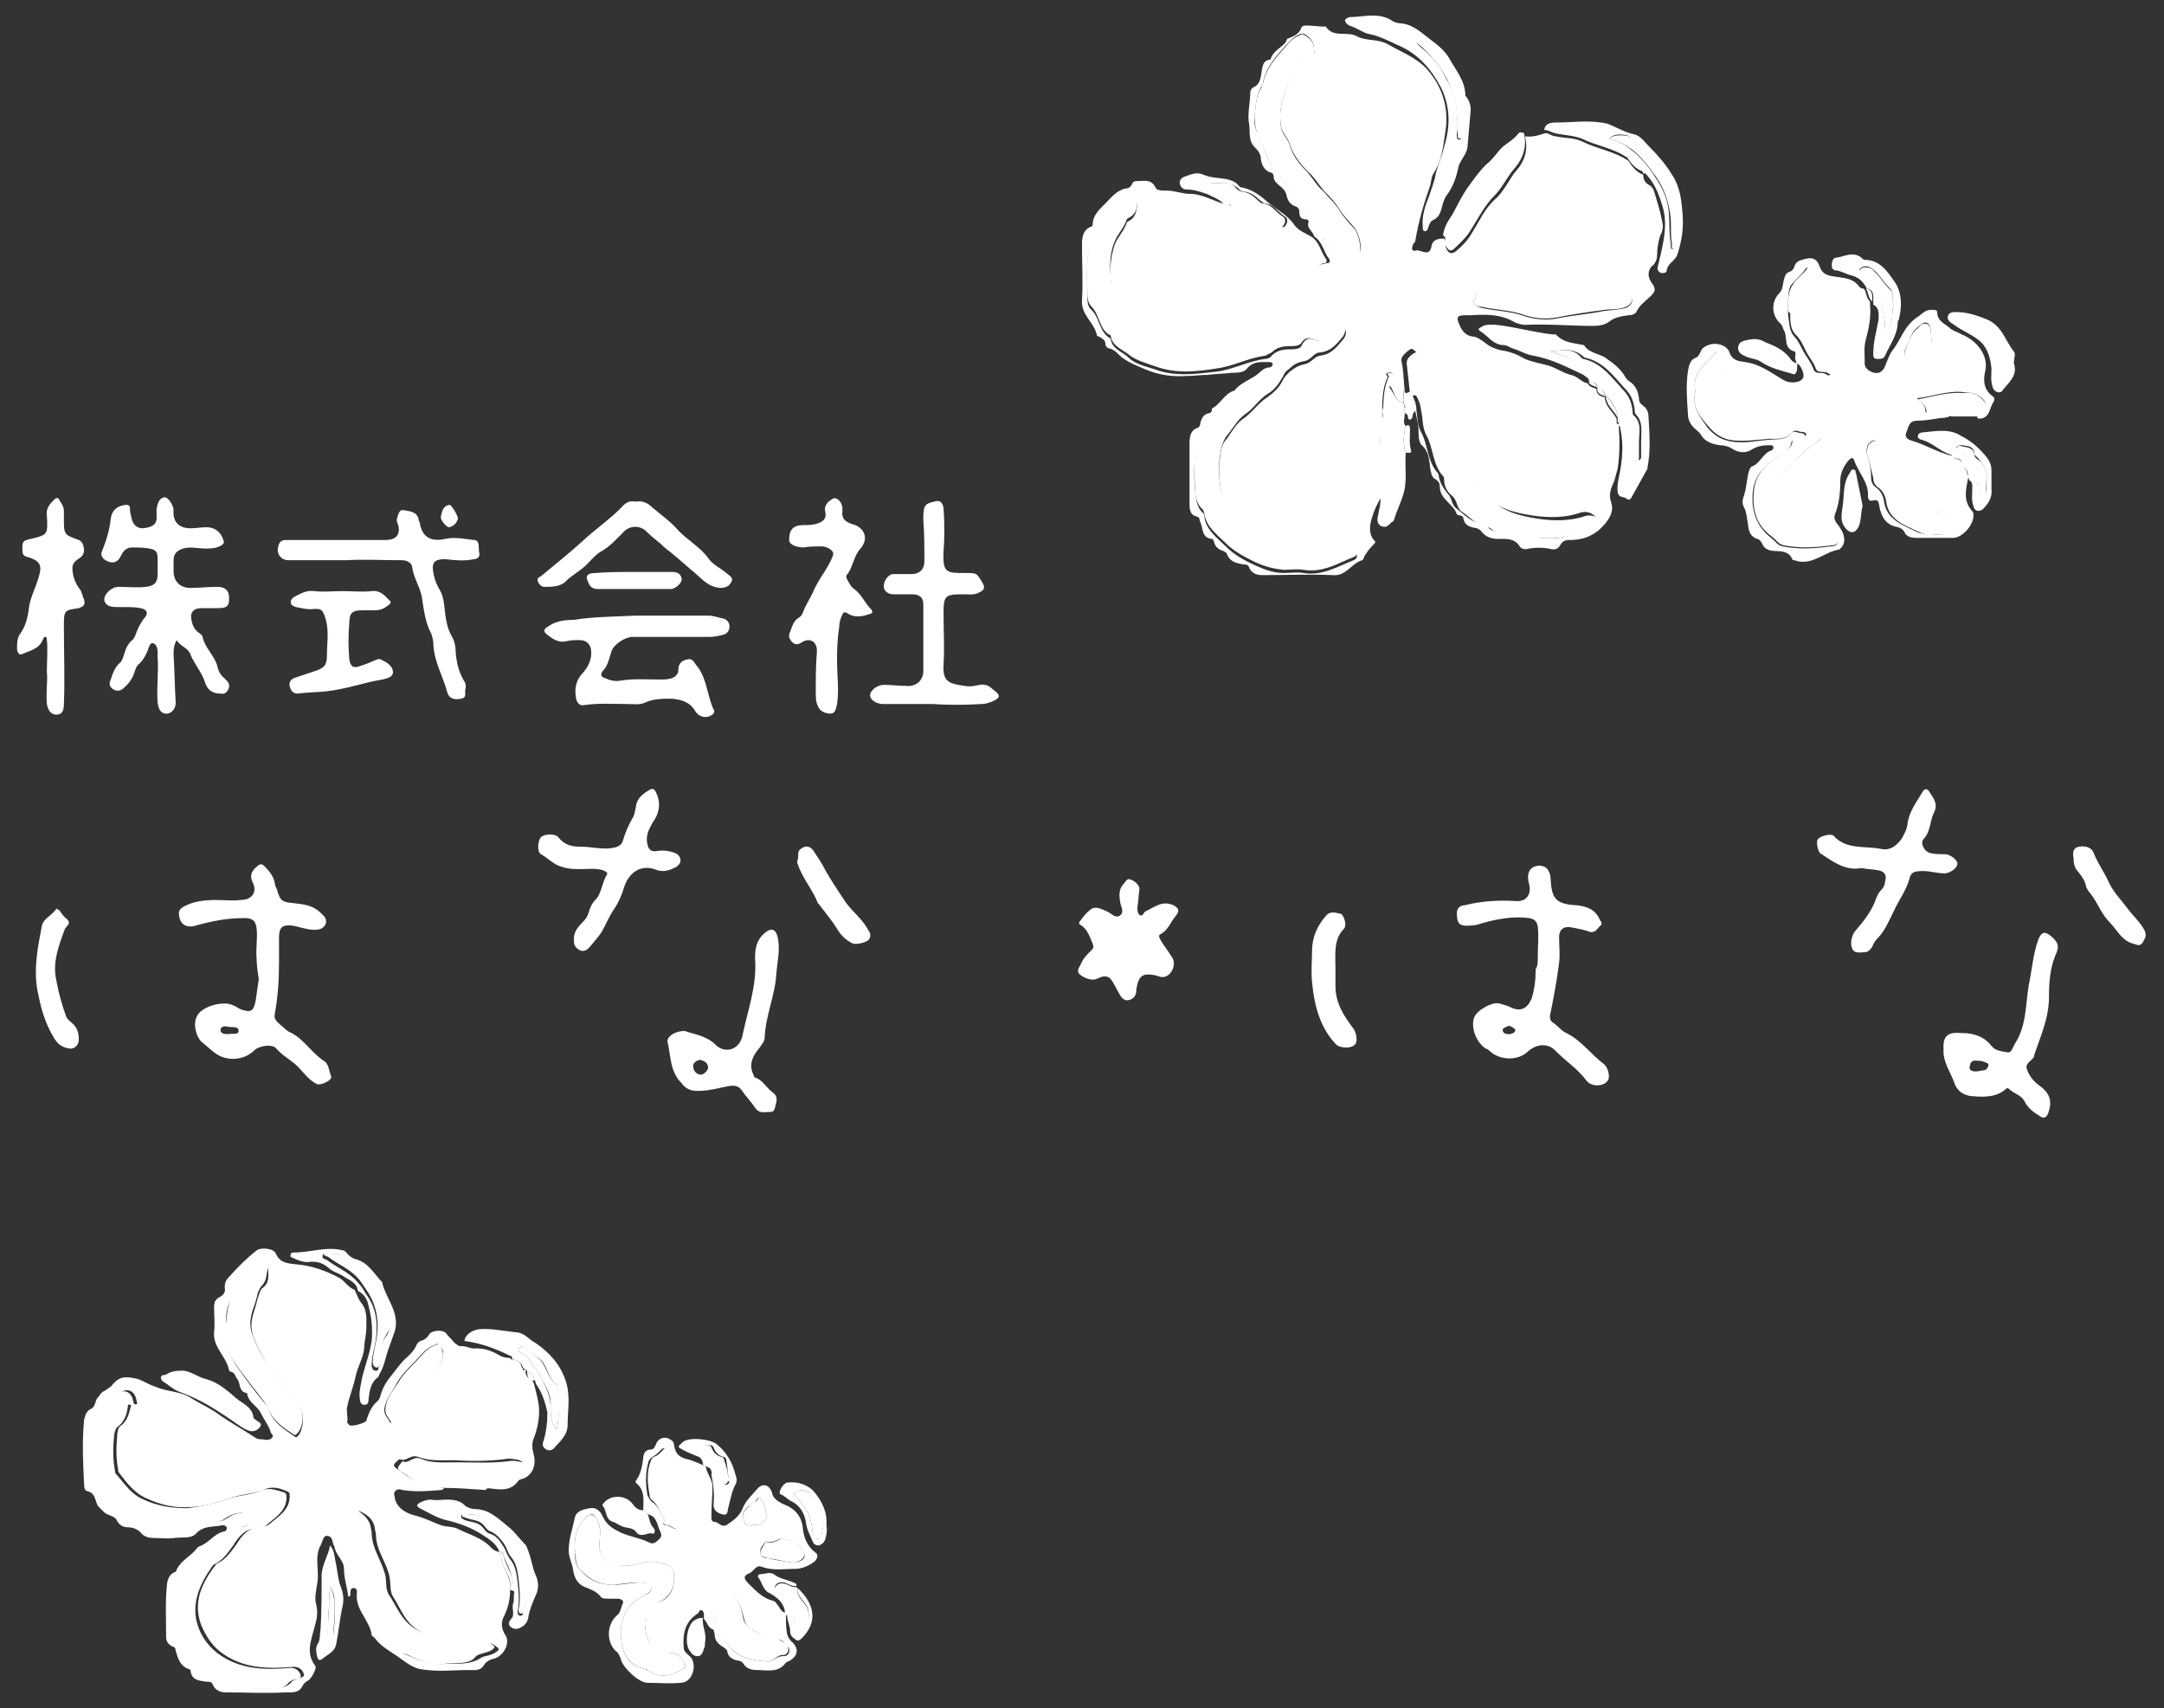 <?xml version="1.0" encoding="utf-8"?>
<!-- Generator: Adobe Illustrator 28.3.0, SVG Export Plug-In . SVG Version: 6.00 Build 0)  -->
<!DOCTYPE svg PUBLIC "-//W3C//DTD SVG 1.1//EN" "http://www.w3.org/Graphics/SVG/1.1/DTD/svg11.dtd">
<svg version="1.1" id="レイヤー_1" xmlns:x="http://ns.adobe.com/Extensibility/1.0/" xmlns:i="http://ns.adobe.com/AdobeIllustrator/10.0/" xmlns:graph="http://ns.adobe.com/Graphs/1.0/"
	 xmlns="http://www.w3.org/2000/svg" xmlns:xlink="http://www.w3.org/1999/xlink" x="0px" y="0px" viewBox="0 0 203.2 160.4"
	 style="enable-background:new 0 0 203.2 160.4;" xml:space="preserve">
<rect x="0" y="0" width="203.2" height="160.4" fill="#333333" stroke="none"/>
<style type="text/css">
	.st0{fill:#FFFFFF;}
</style>
<g>
	<g>
		<path class="st0" d="M152,40c0.1,1.3,0.1,2.7-0.1,4c-0.1,0.4-0.2,0.7-0.3,1.1c-0.3,0.7-0.6,1.3-0.3,2.1c0.3,0.9-0.3,1.8-1.2,2.6
			c-0.9,0.7-1.7,0.9-2.7,0.9c-0.4,0-0.7,0.1-0.9,0.5c-0.3,0.5-0.7,0.4-1.1,0.3c-0.6-0.1-1.2-0.1-1.8,0c-0.3,0.1-0.7,0.1-0.9-0.2
			c-0.5-0.8-1.3-0.7-2-0.7c-0.7,0-1.2-0.2-1.6-0.7c-0.1-0.2-0.3-0.2-0.4-0.3c-0.6-0.1-1.2-0.2-1.3-1c0-0.1-0.2-0.2-0.3-0.2
			c-0.1,0-0.3-0.1-0.3-0.1c-0.3-1-1.6-1.4-1.6-2.6c0-0.3-0.1-0.5-0.4-0.7c-0.4-0.2-0.4-0.6-0.5-1c-0.1-0.8-0.1-1.6-0.8-2.2
			c-0.3-0.3-0.3-0.9-0.3-1.4c0-0.6-0.2-1.2-0.3-1.8c-0.1,0-0.1,0.1-0.2,0.2c-0.1,0.2,0,0.5-0.3,0.6c-0.3,0-0.1-0.4-0.3-0.5
			c0,0-0.1-0.1-0.2-0.1c0-0.1,0-0.3,0-0.4c0.1-0.1,0.1-0.2,0-0.3c0-0.1-0.1-0.3-0.1-0.4c-0.1-0.4,0.2-1-0.2-1.3
			c-0.3-0.3-0.6-0.7-0.7-1.1c-0.1-0.3-0.3-0.4-0.6-0.3c-0.3,0.1,0,0.3,0,0.4c-0.6,1.3-0.5,2.6-0.5,4c0,0.2,0,0.5,0,0.7
			c-0.3,0.9-0.2,1.8,0,2.6c0,0.3,0,0.6,0,0.9c0.1,0.9-0.2,1.8-0.1,2.8c0,0.1,0,0.2,0,0.3c-0.4,0.6-0.7,1.3-0.9,2
			c-0.2,0.7-0.3,1.5,0.3,2.1c0.1,0.1,0,0.2-0.1,0.3c-0.4,0.4-0.8,0.9-1,1.4c0,0,0,0.1-0.1,0.1c-1,0.3-1.5,1.5-2.7,1.4
			c-2.2-0.1-4.5,0-6.7,0c-0.5,0-1-0.2-1.2-0.7c-0.1-0.3-0.3-0.3-0.5-0.3c-0.6-0.1-1.3-0.2-1.6-1c0-0.1-0.2-0.2-0.4-0.3
			c-0.4-0.1-0.7-0.4-0.8-0.8c0-0.1-0.1-0.3-0.2-0.3c-1-0.1-0.8-1-1.1-1.6c-0.1-0.2,0-0.4-0.3-0.5c-0.6-0.1-0.7-0.6-0.7-1.1
			c0-1.9,0-3.8,0-5.8c0-0.6,0.1-1.2,0.7-1.4c0.2-0.1,0.3-0.2,0.3-0.4c0.1-0.5,0.3-0.9,0.8-1c0.2,0,0.3-0.2,0.3-0.3
			c0-0.1,0-0.2,0.1-0.2c0.7-0.4,1.1-1.3,1.9-1.6c0,0,0.1,0,0.1,0c0.5-0.7,1.4-1,2.1-1.5c0.4-0.3,0.7-0.7,1.2-0.7
			c0.1,0,0.3-0.1,0.3-0.3c0-0.2-0.2-0.2-0.4-0.2c-0.7,0-1.4-0.1-2,0.6c-0.3,0.4-0.9,0.4-1.4,0.4c-0.8,0.1-1.6,0.1-2.3,0.2
			c-0.7,0-1.3,0.1-2,0.1c-1.3,0.1-2.6-0.1-3.8-0.6c-0.7-0.3-1.5-0.6-2.2-1.1c-0.4-0.3-0.7-0.8-1.3-0.9c-0.1,0-0.3-0.2-0.3-0.4
			c0-0.4-0.3-0.5-0.6-0.7c-0.1,0-0.2-0.1-0.2-0.1c-0.2-1.2-1.5-1.9-1.4-3.3c0.1-1.8,0-3.5,0-5.3c0-0.6,0.1-1.3,0.8-1.6
			c0.1,0,0.2-0.1,0.2-0.2c0-0.9,0.7-1.5,1.2-2c0.5-0.5,1-1.2,1.9-1.4c0.3,0,0.5-0.2,0.6-0.4c0.1-0.3,0.3-0.3,0.6-0.3
			c0.6,0,1.2-0.2,1.6,0.6c0.1,0.3,0.6,0.3,1.1,0.3c0.7,0,1.4,0.3,2.1,0.3c1.2,0,2.3,0.7,3.4,1c0.1,0,0.1,0,0.2,0
			c0.2,0.5,0.8,0.5,1.2,0.9c0.5,0.4,1.2,0.5,1.6,1c0.3,0.3,0.7,0.5,1.2,0.7c0.1,0.5,0.5,0.7,0.8,0.9c1.3,0.6,2.4,1.6,3.7,2.1
			c0.3,0.1,0.6-0.1,0.9-0.1c0.2,0,0.2-0.3,0.1-0.4c-0.5-0.6-0.6-1.6-1.4-2.1c-0.1-0.5-0.8-0.8-0.5-1.4c0,0-0.1-0.2-0.2-0.2
			c-0.6,0-0.7-0.3-0.7-0.8c0-0.2-0.2-0.4-0.3-0.4c-0.6-0.2-0.8-0.6-0.9-1.1c-0.1-0.4-0.4-0.7-0.7-0.9c-0.2-0.2-0.5-0.4-0.5-0.8
			c0-0.2-0.1-0.4-0.3-0.4c-0.6-0.2-0.8-0.7-0.9-1.2c0-0.5-0.2-0.8-0.6-1.2c-0.6-0.6-0.4-1.4-0.5-2.1c-0.2-1,0.1-2,0.1-3
			c0-0.2,0.1-0.4,0.3-0.5c0.7-0.3,0.7-1.1,0.8-1.7c0.1-0.5,0.2-0.8,0.7-0.9c0,0,0.1,0,0.1,0c0.2-0.8,1-1.1,1.4-1.6
			c0.1-0.1,0.1-0.4,0.3-0.4c0.5-0.2,1-0.4,1.2-1c0.1-0.2,0.3-0.2,0.5-0.2c0.6,0,1.1,0.1,1.7,0.1c0,0,0.1,0,0.1,0
			c0.7,1.1,2,0.4,2.9,0.9c0.9,0.5,2,0.2,3,0.8c1.2,0.7,2.6,1.2,3.6,2.3c1.5,1.7,2.1,3.8,1.7,6c-0.2,1.3-0.3,2.6-1.1,3.8
			c-0.2,0.3-0.2,0.7-0.3,1.1c-0.6,1.7-1.1,3.4-1.4,5.2c0,0.1-0.1,0.2-0.2,0.3c-0.1,0.3-0.3,0.8,0.4,0.6c0.1,0,0.3,0.1,0.4,0.1
			c0.5,0.2,0.8,0.1,0.9-0.4c0.1-0.7,0.6-0.8,1.2-0.8c0.3,0.3,0,0.6,0.2,0.9c0.2,0.5,0.5,0.6,0.9,0.3c0.6-0.5,1.1-1,1.5-1.7
			c0.7-1.1,1.2-2.3,2.2-3.2c0.9-0.8,1.3-1.9,2-2.7c0.8-0.9,1.1-2,0.8-3.2c0.7,0.1,1.3-0.1,1.9-0.3c0.4,0,0.6,0.3,1,0.3
			c0.8,0.2,1.7,0.1,2.5,0.5c1.4,0.7,3,0.9,4.3,1.8c0.4,0.6,0.8,1.1,1.4,1.3l0,0c0,0.5,0.2,0.8,0.6,1c0.2,0.1,0.3,0.3,0.4,0.5
			c0.3,1,0.6,1.9,0.8,3c0.1,0.4,0,0.9-0.2,1.2c-0.2,0.6-0.3,1.3-0.3,1.9c0,0.4-0.2,0.8-0.5,1c-0.5,0.6-0.3,1.2,0.1,1.7
			c0.3,0.5,0.2,0.7-0.2,1.1c-0.4,0.4-1,0.8-1.3,1.4c-0.1,0.3-0.5,0.4-0.8,0.4c-0.7,0.1-1.3,0.2-1.8,0.6c-0.4,0.3-0.9,0.4-1.5,0.4
			c-2.1,0-4.3-0.2-6.4-0.1c-0.3,0-0.6-0.1-0.9-0.2c-1.3-0.8-2.7-0.8-4.2-0.7c-0.1,0-0.3,0-0.4,0c-0.8,0-1,0.1-0.7,0.8
			c0.2,0.5,0.5,1.1,1.3,1.2c0.4,0,0.9,0.4,1.3,0.7c0.4,0.3,0.9,0.5,1.4,0.6c0.8,0.1,1.5,0.4,2.2,0.8c0.7,0.3,1.4,0.4,2.1,0.6
			c0.8,0.2,1.4,0.7,2.2,0.9c0.6,0.1,1,0.7,1.6,0.8c0,0,0,0,0,0c0.1,0.3,0.5,0.4,0.8,0.5l0,0c0,0.5,0.3,0.7,0.8,0.8l0,0
			c0,0.8,0.7,1.3,1.1,2c0,0.1,0,0.2,0,0.3c0,0.1,0,0.2,0.1,0.2C152,39.8,152,39.9,152,40z M138.3,28.2L138.3,28.2
			c0.1,0.4,0.4,0.6,0.8,0.7c1.3,0.3,2.6,0.3,3.8,0.7c1.1,0.4,2.3,0.5,3.3,0.3c1.5-0.3,2.9-0.4,4.4-0.7c0.7-0.1,1.4-0.1,2.1-0.3
			c0.4-0.2,0.6-0.5,0.6-0.9c0-0.3-0.4-0.4-0.6-0.4c-1.3,0-2.6,0-3.9,0.1c-1,0-2.1,0.1-3.1,0.1c-1.2,0-2.4-0.3-3.7-0.5
			c-0.9-0.1-1.8,0-2.7,0.2c-0.3,0.1-0.4,0.3-0.6-0.1C138.5,27.7,138.7,28.1,138.3,28.2z M123.9,32c-0.9,0.2-1.3,0.9-1.7,1.5
			c-0.1,0.1-0.1,0.1-0.2,0.1c-0.6,0.1-1.1,0.4-1.5,0.8c-0.3,0.2-0.6,0.4-0.9,0.5c-0.3,0.1-0.5,0.2-0.7,0.5c-0.1,0.2-0.3,0.3-0.6,0.4
			c-0.4,0.1-0.8,0.4-1.1,0.7c-0.8,0.6-1.6,1.1-2.3,1.9c-0.6,0.8-1.7,1.2-1.8,2.4c-0.1,0.6-0.7,1-0.8,1.6c-0.2,1.2-0.2,2.3-0.1,3.5
			c0.1,0.8,0.1,1.7,0.8,2.3c0.1,0.1,0.1,0.2,0.1,0.4c0.2,1.2,1.2,1.9,2,2.7c0.8,0.8,1.7,1.3,2.8,1.8c0.9,0.4,1.7,0.7,2.6,0.7
			c0.6,0,1.3-0.1,1.9,0c1.7,0.3,3.2-0.6,4.7-1.2c0.3-0.1,0.5-0.5,0.1-0.7c-0.5-0.3-1-0.5-1.5-0.3c-0.6,0.3-1.1,0.2-1.7,0.2
			c-1.4,0-2.9-0.2-4.3-0.5c-1-0.2-1.8-0.9-2.6-1.4c-0.4-0.2-0.6-0.8-1.1-0.9c-0.1,0-0.1-0.1-0.1-0.2c-0.1-0.6-0.5-0.9-0.8-1.3
			c-0.1-0.2-0.2-0.4-0.3-0.6c-0.2-1.1-0.4-2.2-0.3-3.4c0.1-0.8,0.1-1.7,0.7-2.3c0.5-0.7,0.9-1.5,1.7-2c0.8-0.6,1.3-1.4,2.1-1.9
			c0.7-0.5,1.2-1,1.5-1.7c0.2-0.3,0.4-0.5,0.6-0.7c0.4-0.3,0.8-0.6,1.4-0.7c0.6-0.1,0.9-0.7,1.4-0.8c1.1-0.1,1.6-0.8,2.2-1.5
			c0.5-0.6,0.3-1.2-0.4-1.6c-0.6-0.3-1-0.2-1.6-0.1c-1.4,0.4-2.7,0.9-4.1,1.2c-0.9,0.2-1.5,0.8-2.4,0.9c-0.9,0.1-1.8,0.3-2.7,0.6
			c-0.6,0.2-1.2,0.4-1.8,0.4c-1.5,0-2.9-0.5-4.3-0.9c-1-0.3-1.8-1-2.5-1.8c-0.8-0.9-1.6-1.8-1.8-3c-0.1-0.4-0.2-0.8-0.2-1.2
			c-0.1-1.2,0-2.4,0.4-3.5c0.3-0.7,0.9-1.3,1.1-2c0,0,0.1-0.1,0.1-0.1c0.7-0.3,0.8-0.9,0.9-1.6c0-0.6-0.3-1-0.8-0.6
			c-0.6,0.4-1.3,0.8-1.7,1.4c-0.3,0.5-0.9,0.7-1,1.3c-0.1,0.6-0.4,1.1-0.8,1.6c-0.2,0.3-0.3,0.5-0.3,0.9c-0.2,1.3-0.1,2.6-0.1,3.9
			c0,0.5,0,1.1,0.4,1.4c0.8,0.8,0.7,2.1,1.8,2.7c0.1,1,1.1,1.2,1.7,1.8c0.6,0.6,1.6,0.8,2.5,1.1c1.9,0.7,3.8,0.4,5.7,0.2
			c1.6-0.2,3-1,4.6-1.2c0.2,0,0.5-0.1,0.6-0.3c0.5-0.5,1.1-0.6,1.7-0.6c0.4,0,0.9,0,1.1-0.3C122.7,31.4,123.3,31.9,123.9,32z
			 M117.8,11c-0.1,0.6,0.1,1.2,0.4,1.7c0.5,1.1,0.7,2.3,1.6,3.3c0.7,0.9,1.3,1.9,2,2.8c0.5,0.7,1.2,1.3,1.6,2c0.3,0.6,1.1,0.9,1,1.7
			c0,0.1,0.2,0.1,0.3,0.2c0.4,0,0.6,0.3,0.7,0.7c0.2,0.9,1.1,0.5,1.7,0.8c0.3,0.1,0.4-0.2,0.5-0.4c0.4-0.5,0-1.9-0.4-2.4
			c-0.5-0.6-1-1.1-1.4-1.7c-0.4-0.7-1-1.3-1.5-1.8c-0.5-0.6-0.9-1.3-1.5-1.8c-0.7-0.7-1.4-1.6-1.7-2.6c-0.2-0.6-0.7-1-0.8-1.6
			c-0.3-1.6,0.2-3.1,0.9-4.6c0.1-0.2,0.2-0.3,0.3-0.4c0.4-0.2,0.6-0.5,0.8-0.9c0.1-0.2,0.2-0.4,0.6-0.5c0.1,0,0.5,0,0.5-0.5
			c0-0.9-0.1-1.3-0.9-1.8c-0.2-0.1-0.3,0-0.4,0c-0.6,0.2-1,0.7-1.4,1.1c-0.9,1-1.8,2-2.1,3.4c0,0.2-0.1,0.4-0.2,0.5
			C117.9,9.1,117.9,10.1,117.8,11z M144.8,50.5c1.5,0.2,3.2-0.2,4.8-1.2c0.5-0.3,0.5-0.6,0.1-0.9c-0.5-0.4-1-0.4-1.5-0.2
			c-1.6,0.5-3.3,0.4-4.9,0.1c-1.7-0.3-3.4-0.9-4.4-2.5c-0.1-0.1-0.2-0.2-0.4-0.3c-0.2-0.1-0.3-0.2-0.4-0.4c-0.5-1.2-1.3-2.3-1.5-3.6
			c-0.1-0.5-0.5-0.7-0.6-1.2c-0.2-1-0.4-2.1-0.7-3.1c-0.5-1.6-1.1-3.2-2.5-4.3c-0.1-0.1-0.2-0.2-0.4-0.1c-0.4,0.3-0.9,0.7-0.8,1.1
			c0.2,0.9,0.2,1.9,0.3,2.8c0,0.1,0.1,0.3,0.2,0.2c0.5-0.3,0.5,0.1,0.6,0.4c0.2,0.4,0.3,0.8,0.3,1.2c0.1,0.7,0.1,1.4,0.4,2
			c0.7,1.2,0.6,2.8,1.6,3.9c0.1,0.1,0.1,0.2,0.1,0.3c0.1,0.6,0.4,1.1,0.8,1.6c0.2,0.2,0.3,0.4,0.4,0.7c0.1,0.3,0.2,0.5,0.4,0.7
			c0.8,0.6,1.4,1.3,2.4,1.5c0.2,0,0.5,0.2,0.6,0.3c0.4,0.4,1,0.5,1.5,0.6C142.6,50.5,143.5,50.4,144.8,50.5z"/>
		<path class="st0" d="M168.7,34.1c-0.1-0.3-0.2-0.5-0.1-0.8c0-0.1,0-0.3-0.1-0.3c-1.1-0.3-0.6-1.4-1-2c-0.1-0.2-0.1-0.4-0.3-0.6
			c-0.9-0.8-0.9-2.1-0.1-2.9c0.3-0.3,0.3-0.8,0.4-1.2c0.1-0.4,0.2-0.7,0.6-0.8c0.2-0.1,0.3-0.2,0.4-0.5c0.1-0.3,0.3-0.5,0.7-0.6
			c0.9-0.3,1.4-0.2,1.7,0.7c0.3,0.8,1,0.8,1.6,0.9c0.8,0.1,1.5,0.2,2,0.8c0.1,0.2,0.3,0.3,0.5,0.3c0,0,0,0,0,0
			c0.3,0.3,0.2,0.9,0.6,1.2c0,0.1,0,0.2,0,0.3c0.1,1.1-0.1,2.2-0.4,3.3c-0.2,0.7-0.1,1.4-0.1,2.1c-0.1,0.5,0.4,0.9,0.9,1
			c0.4,0.1,0.8-0.1,1-0.6c0.2-0.5,0.4-1.1,0.7-1.5c0.8-1,1.1-2.3,2.3-3.1c0.5-0.3,0.8-0.8,1.5-0.7c0.2,0,0.4,0,0.4,0.2
			c0,0.9,0.8,1.1,1.3,1.6c0.3,0.2,0.7,0.3,1,0.5c1.3,0.5,2.6,1.9,2.2,3.5c-0.2,0.9-0.1,1.7,0.7,2.3c0.4,0.3,0,0.6-0.1,0.9
			c-0.2,0.5-0.3,1.1-1,1.2c-0.3,0-0.4,0-0.3-0.3c0.3-0.2,0.8-0.3,0.8-0.8c0-0.5-0.3-0.8-0.8-1.1c-0.5-0.3-1-0.2-1.5-0.3
			c-1.4-0.1-2.7,0.4-4.2,0.6c0.5,0.4,0.8,0.7,0.8,1.2c0,0.2,0.2,0.1,0.4,0.2c0.6,0.2,1.3,0,2,0.2c-0.4,0.3-0.9,0.2-1.3,0.3
			c-0.6,0.1-1.3,0.2-1.9,0.2c-0.8,0-0.8,0.7-1,1.1c-0.2,0.5,0.2,0.7,0.6,0.8c1.3,0.4,2.4,1.1,3.7,1.4c0,0,0,0,0,0
			c0.2,0.4,0.4,0.6,0.9,0.6c0,0.1,0,0.1,0.1,0.2c0.1,0.3,0.1,0.6,0.4,0.9c0.1,0.1,0.2,0.3,0.1,0.4c-0.2,1.1-0.5,2.1,0.4,3.1
			c0.1,0.1,0.1,0.2,0.1,0.3c0.1,0.9-1,2.2-1.9,2.2c-1.2,0-2.3,0-3.5,0c-0.4,0-0.8-0.1-1-0.4c-0.2-0.5-0.6-0.6-1.1-0.7
			c-0.8-0.3-1.1-0.9-1.3-1.7c-0.1-0.4,0-0.9-0.7-0.7c-0.3,0.1-0.4-0.2-0.4-0.4c0.1-1.3-0.9-2.2-1.3-3.4c-0.1-0.3-0.3-0.2-0.5,0
			c-0.5,0.6-0.8,1.2-0.8,2c0,1.1-0.1,2.1-0.5,3.1c-0.2,0.6,0.3,0.9,0.5,1.3c0.5,0.7,0.5,1.5,0,1.9c0,0-0.1,0.1-0.1,0.1
			c-1.4,0.2-2.6,1.6-4.2,1c-0.1,0-0.2,0-0.2-0.1c-0.4-0.9-1.3-0.7-2-0.8c-0.4-0.1-0.7-0.3-0.8-0.6c-0.1-0.2-0.3-0.5-0.5-0.5
			c-0.8-0.3-0.8-0.9-0.9-1.6c-0.1-0.5-0.1-0.9-0.3-1.3c-0.2-0.3-0.2-0.7-0.1-1c0.3-0.8,0.3-1.6,0.5-2.4c0.1-0.2,0.1-0.4,0.3-0.5
			c0.8-0.3,1-1.2,1.8-1.5c0.1,0,0.3-0.2,0.2-0.4c-0.1-0.1-0.2-0.1-0.4-0.1c-0.6,0-1.1,0.1-1.6,0.4c-0.6,0.4-1.3,0.3-1.9-0.1
			c-0.3-0.2-0.8-0.3-1.1-0.3c-0.7-0.1-1.4-0.3-1.8-1c-0.1-0.2-0.4-0.4-0.6-0.6c-0.4-0.4-0.6-0.8-0.6-1.3c-0.1-1.4-0.2-2.7,0-4.1
			c0.1-0.5,0.2-1,0.7-1.2c0.3-0.1,0.4-0.4,0.5-0.6c0.1-0.3,0.4-0.5,0.7-0.6c0.7-0.3,1.8,0,2,0.7c0.3,0.8,0.9,0.8,1.5,0.9
			c1.4,0.2,2.4,1,3.6,1.7c0.5,0.3,1.5,0.3,1.8-0.2C169.5,35.2,169.1,34.2,168.7,34.1L168.7,34.1z M159.2,36.8
			c-0.4,1.3,0.4,2.3,1.1,3.3c0.5,0.6,1.1,1.1,2,1.3c1.3,0.3,2.5,0,3.7-0.1c0.7-0.1,1.6,0.1,2.2-0.6c0.1-0.2,0.4-0.2,0.6-0.1
			c0.2,0.1,0.6,0,0.7,0.3c0,0.3-0.4,0.2-0.6,0.3c-0.3,0.1-0.7,0.1-0.7,0.4c-0.1,0.7-0.8,0.9-1.2,1.2c-1.1,0.9-2.2,1.6-2.4,3.3
			c-0.2,1.8,0.3,3.3,1.7,4.4c0.4,0.3,0.6,0.7,1.1,0.8c1.5,0.3,3,0.2,4.5,0c0.3,0,0.7-0.1,0.7-0.5c0.1-0.4-0.3-0.5-0.5-0.7
			c-0.3-0.2-0.6-0.3-0.9-0.3c-0.9,0-1.8-0.2-2.6-0.6c-0.4-0.3-1-0.3-1.3-0.8c-0.6-1.1-0.6-2.3-0.2-3.4c0.3-0.9,1.1-1.4,1.7-2
			c0.6-0.7,1.4-1.2,2.1-1.7c0.5-0.4,0.4-1.6-0.1-1.9c-0.9-0.5-1.8-0.5-2.7-0.1c-1.8,0.7-3.6,0.9-5.4-0.2c-0.3-0.2-0.7-0.4-0.9-0.7
			c-0.6-0.7-0.5-3.1,0.1-3.9c0.1-0.2-0.3-1.5-0.6-1.5c-0.1,0-0.1,0-0.2,0.1C160.3,34.1,158.8,34.9,159.2,36.8z M175.3,42.6
			c0.2,0.6,0.4,1.4,0.4,2.3c0,0.4,0.2,0.7,0.5,0.9c0.4,0.3,0.6,0.7,0.7,1.2c0.2,1.8,1.8,2.3,3,2.9c0.5,0.3,1.2,0.2,1.8,0.3
			c0.9,0.1,1.6-0.3,2.2-0.8c0.2-0.2,0.1-0.4-0.1-0.5c-0.5-0.5-1.1-0.8-1.8-0.8c-0.6,0-1.2-0.1-1.8-0.4c-1.2-0.6-1.5-1.7-2-2.8
			c-0.5-1-0.6-2.1-1.4-3c-0.3-0.3-0.5-0.7-1-0.5C175.5,41.5,175.2,41.9,175.3,42.6z M167.9,28.9c0,0.2,0,0.4,0,0.6
			c0.1,0.7,0.1,1.5,0.5,2c0.5,0.5,0.7,1.1,1,1.6c0.3,0.5,0.7,1,0.9,1.6c0.2,0.5,0.8,0.2,1.1,0.4c0.4,0.3,0.5,0.1,0.6-0.3
			c0.5-1.4-0.2-2.5-1-3.5c-0.8-1.1-1-2.2-0.8-3.4c0.1-0.8,0.1-1.7-0.2-2.5c-0.1-0.4-0.4-0.3-0.5-0.1c-0.4,0.6-1,1-1.4,1.6
			C167.9,27.4,167.9,28.1,167.9,28.9z M181.4,31.8c-0.1-0.2-0.1-0.5-0.1-0.7c0-0.3-0.1-0.7-0.4-0.8c-0.3-0.1-0.5,0.2-0.8,0.4
			c-0.7,0.5-0.8,1.4-1.2,2.1c-0.2,0.5,0.1,0.9,0.3,1c0.2,0.2,0.7,0.1,1-0.3c0.4-0.5,0.4-1.2,1.1-1.4
			C181.3,32.2,181.4,31.9,181.4,31.8z"/>
		<path class="st0" d="M152,40c0-0.1,0-0.2,0-0.3c0.2-0.2,0.1-0.2-0.1-0.2c0-0.1,0-0.2,0-0.3c0.1-0.4-0.5-1.6-1.1-2c0,0,0,0,0,0
			c-0.1-0.4-0.4-0.6-0.8-0.8c0,0,0,0,0,0c0-0.5-0.4-0.5-0.8-0.5c0,0,0,0,0,0c0.1-0.4-0.3-0.5-0.5-0.7c-1.5-0.7-3-1.5-4.7-1.8
			c-0.7-0.1-1.3-0.5-2-0.7c-0.3-0.1-0.5-0.3-0.8-0.3c-1,0-1.5-0.9-2.2-1.3c-0.3-0.2-0.1-0.3,0.1-0.4c0.4-0.3,1-0.2,1.4-0.2
			c1.8,0.2,3.5,0.7,5.3,0.9c0.1,0,0.2,0,0.3,0c0.7,0.8,1.7,0.8,2.6,1c0,0,0.1,0,0.1,0.1c0.5,0.7,1.5,0.7,2.1,1.2
			c0.6,0.4,1.2,0.9,1.6,1.5c0.1,0.2,0.3,0.5,0.5,0.6c0.6,0.4,0.8,0.9,0.9,1.6c0,0.3,0.1,0.5,0.4,0.7c0.4,0.3,0.5,0.7,0.5,1.1
			c0.1,1.6,0.2,3.2-0.1,4.7c0,0,0,0,0,0.1c-0.5,0.9-1,1.8-1.5,2.7c-0.1,0.2-0.3,0.3-0.5,0.1c-0.2-0.2-0.7,0-0.8-0.6
			c-0.1-0.8,0.2-1.6,0.3-2.4c0.2-1.3,0.2-2.5-0.1-3.8C152.1,40,152,40,152,40z M145.6,33c1,0.4,2,0.5,2.9,1.3c0.6,0.5,1.4,0.9,2,1.4
			c0.9,0.9,1.7,1.8,2,3c0.3,1.4,1.2,2.7,0.9,4.2c0,0.2,0.2,0.3,0.4,0.3c0.3,0,0.3-0.2,0.3-0.4c0-0.5,0-0.9,0-1.4
			c0-0.9,0.2-1.8-0.5-2.5c-0.1-0.1-0.1-0.3-0.1-0.4c-0.1-0.8-0.3-1.4-0.9-2c-1.1-1.2-2-2.5-3.7-2.9c-0.1,0-0.2-0.1-0.2-0.1
			C147.7,32.6,146.7,32.9,145.6,33z"/>
		<path class="st0" d="M138.1,10.3c-0.1,1.2-0.2,2.4-0.3,3.5c-0.1,0.8-0.8,1.3-0.9,2.1c-0.2,0.9-0.5,1.7-1.1,2.5
			c-0.1,0.1-0.1,0.2-0.2,0.4c-0.3,0.7-0.2,1.5-1.1,1.9c-0.2,0.1-0.3,0.4-0.4,0.7c-0.1,0.1,0,0.3-0.3,0.3c-0.2,0-0.2-0.2-0.2-0.4
			c-0.1-1,0.2-1.9,0.6-2.9c0.2-0.7,0.5-1.3,0.6-2c0.2-0.9,0.6-1.7,0.8-2.6c0.6-1.9,0.6-3.8-0.3-5.6c-0.9-1.7-2.1-3.1-3.9-3.9
			c-0.9-0.4-1.8-0.9-2.8-1.1c-0.6-0.1-1.2-0.6-1.9-0.8c-0.2-0.1-0.4-0.3-0.4-0.5c0-0.1,0.3-0.3,0.5-0.3c1.3,0,2.7-0.5,4,0.4
			c0.2,0.1,0.5,0.2,0.8,0.2c1.1,0.1,1.9,0.9,2.7,1.5c0.7,0.5,1.4,1.1,1.8,1.8c0.6,1.1,1.5,2.1,1.5,3.5
			C137.9,9.3,138.1,9.8,138.1,10.3z M136.8,11.6c0,0.4,0,0.8,0,1.1c0,0.2,0,0.4,0.2,0.4c0.2,0,0.3-0.2,0.3-0.4c0-1,0.3-2,0.1-2.9
			c-0.1-0.6,0.1-1.3-0.3-1.7c-0.8-0.7-0.8-1.9-1.7-2.7C135,5,134.3,4.7,134,3.9c-0.1-0.2-0.6-0.4-0.9-0.1c-0.2,0.3,0.2,0.5,0.4,0.7
			c1,0.8,1.8,1.8,2.3,2.9C136.6,8.7,136.9,10.1,136.8,11.6z"/>
		<path class="st0" d="M143.1,12.5c0.3,1.2-0.1,2.4-0.8,3.2c-0.8,0.9-1.2,1.9-2,2.7c-0.9,0.9-1.5,2.1-2.2,3.2
			c-0.4,0.7-1,1.2-1.5,1.7c-0.4,0.4-0.6,0.2-0.9-0.3c-0.1-0.3,0.2-0.7-0.2-0.9c0.1-0.8,0.5-1.4,0.9-2c0.5-0.9,0.9-1.8,1.5-2.6
			c0.5-0.7,1-1.4,1.6-2c0.5-0.4,0.9-0.9,1.3-1.4c0.5-0.6,1.3-0.9,1.8-1.6C142.7,12.4,142.9,12.4,143.1,12.5z"/>
		<path class="st0" d="M152.8,14.8c-1.3-0.9-2.9-1.1-4.3-1.8c-0.8-0.3-1.7-0.3-2.5-0.5c-0.4-0.1-0.6-0.3-1-0.3
			c0.1-0.7,0.8-0.7,1.2-0.7c1.4,0,2.7-0.2,4.1,0c0.2,0,0.4,0.1,0.6,0.1c0.8,0.3,1.6,0.8,2.5,1c0.6,0.1,1,0.7,1.4,1.1
			c0.8,0.8,1.6,1.7,2.2,2.7c0.8,1.2,0.9,2.5,1,3.8c0.1,1.3-0.1,2.5-0.5,3.7c-0.2,0.6-0.9,0.8-1,1.5c0,0.2-0.3,0.3-0.6,0.2
			c-0.3-0.2-0.3-0.4-0.2-0.7c0.4-1.7,0.9-3.5,0.5-5.2c-0.3-1.1-0.7-2.3-1.5-3.2c-0.1-0.1-0.2-0.3-0.4-0.2c0,0,0,0,0,0
			c-0.1-0.5-0.5-0.9-0.9-1.3C153.2,14.7,153,14.6,152.8,14.8z M151.1,13c0.7,0.2,1.4,0.5,2,1c0.9,0.7,1.7,1.6,2.3,2.6
			c0.7,1,1.2,2.1,1.3,3.3c0.1,1,0,2,0.2,3c0,0.2-0.1,0.5,0.2,0.5c0.3,0,0.4-0.3,0.4-0.5c0.2-1.3,0.2-2.7,0.1-4
			c0-0.6-0.2-1.2-0.7-1.7c-0.2-0.1-0.2-0.4-0.3-0.6c-0.1-0.4-0.3-0.7-0.5-0.9c-0.8-1-1.8-1.9-2.8-2.7
			C152.8,12.5,151.5,12.5,151.1,13z"/>
		<path class="st0" d="M131.8,37.8c0,0.1,0.1,0.3,0.1,0.4c-0.2,0.1-0.1,0.2,0,0.3c0,0.1,0,0.3,0,0.4c0,0.4-0.2,0.8,0.1,1.1
			c-0.2,0.8-0.3,1.7,0,2.5c-0.1,1.1,0.1,2.3-0.1,3.4c-0.2,1-0.7,1.9-1,2.9c0,0.1-0.1,0.2-0.2,0.2c-0.3,0.3-0.5,0.6-1,0.4
			c-0.4-0.2-0.4-0.6-0.3-1c0.1-0.6,0.3-1.2,0.2-1.8c0-0.1,0-0.2,0-0.3c0.5-0.9,0.2-1.8,0.2-2.7c0,0-0.1,0-0.2-0.1c0-0.3,0-0.6,0-0.9
			c0.1,0,0.2,0,0.2-0.1c-0.1-0.8-0.1-1.6,0-2.4c0,0-0.1-0.1-0.2-0.1c0-0.2,0-0.5,0-0.7c0.4-0.1,0.2-0.4,0.2-0.7
			c0.2-0.8,0.3-1.7,0.4-2.5C131,36.8,130.9,37.7,131.8,37.8z"/>
		<path class="st0" d="M115.2,19.3c-0.1,0-0.1,0-0.2,0c-0.4-0.6-1.1-0.8-1.7-1.1c-0.6-0.2-1.2-0.4-1.8-0.4c-0.3,0-0.6-0.1-0.7-0.5
			c-0.1-0.3,0.1-0.6,0.4-0.7c0.6-0.2,1.1-0.5,1.8-0.2c0.7,0.3,1.4,0.3,2.1,0.4c0.4,0.1,0.8,0.2,1.1,0.5c0.1,0.1,0.2,0.3,0.4,0.3
			c1.1,0.2,1.9,0.9,2.7,1.6c0.8,0.6,1.7,1.1,2.3,2c0.4,0.5,1,0.7,1.5,1c0.8,0.5,0.9,1.4,1.4,2.1c0.1,0.1,0.1,0.4-0.1,0.4
			c-0.3,0-0.5,0.3-0.9,0.1c-1.3-0.5-2.4-1.6-3.7-2.1c-0.4-0.2-0.7-0.4-0.8-0.9c0-0.2-0.1-0.2-0.2-0.3c-1-0.8-2.2-1.4-3.2-2.1
			C115.6,19.2,115.5,19.2,115.2,19.3z M114.5,17.2c-0.2,0-0.5,0-0.7,0c-0.1,0-0.2,0.1-0.2,0.2c0,0.1,0.1,0.1,0.2,0.1
			c0.7,0.2,1.3,0.6,1.9,1c1.5,0.8,2.9,1.7,4.3,2.6c0.2,0.1,0.5,0.4,0.7,0.1c0.2-0.3,0.3-0.7-0.1-0.9c-0.6-0.4-1-1.1-1.8-1.2
			c-0.2,0-0.3-0.2-0.5-0.3c-0.4-0.4-0.8-0.7-1.4-0.8c-0.2,0-0.5-0.1-0.6-0.3C115.8,17.3,115.2,17.1,114.5,17.2z"/>
		<path class="st0" d="M189.1,34.1c0.4,1.2-0.5,1.8-1.1,2.6c-0.2,0.3-0.8,0.1-0.9-0.4c-0.2-0.6-0.1-1.1-0.1-1.7
			c-0.1-0.9-0.3-1.8-1-2.5c-0.8-0.7-1.7-1-2.5-1.6c-0.3-0.2-0.7-0.4-0.6-0.8c0.1-0.4,0.5-0.4,0.8-0.4c1,0,1.9,0.3,2.9,0.7
			c1.4,0.6,1.7,2,2.5,3C189.3,33.2,189.1,33.7,189.1,34.1z"/>
		<path class="st0" d="M175.9,28.6c0-0.1,0-0.2,0-0.3c0-0.5,0.1-1.1-0.6-1.2c0,0,0,0,0,0c-0.3-0.6-0.7-1-1.3-1.2
			c-0.5-0.1-1-0.4-1.5-0.5c-0.3,0-0.5-0.1-0.5-0.5c0-0.3,0.1-0.7,0.4-0.7c0.8-0.1,1.7-0.7,2.5,0.1c0.1,0.1,0.2,0.1,0.2,0.1
			c1.5,0,2.2,1.2,2.9,2.2c0.6,1,0.6,2.2,0.3,3.4c0,0.1-0.1,0.1-0.1,0.2c0,1.2-0.7,2.1-1.2,3.2c-0.1,0.3-0.4,0.3-0.7,0.3
			c-0.4,0-0.4-0.2-0.4-0.5c0-1.1,0.3-2.1,0.5-3.2C176.4,29.5,176.5,28.9,175.9,28.6z M177.8,28.6c-0.2-0.5,0.1-1.1-0.3-1.5
			c-0.6-0.5-0.9-1.2-1.5-1.7c-0.2-0.2-0.5-0.4-0.8-0.4c-0.2,0-0.5,0.1-0.6,0.3c-0.1,0.2,0.2,0.3,0.3,0.4c1,0.8,1.6,1.8,1.8,3
			c0.1,0.6,0.3,1.2,0.3,1.8c0,0.2,0,0.4,0.3,0.4c0.2,0,0.1-0.2,0.2-0.4C177.8,29.9,177.6,29.2,177.8,28.6z"/>
		<path class="st0" d="M184.3,43.8c0-0.1,0-0.1-0.1-0.2c0-0.7-0.5-0.5-0.9-0.6c0,0,0,0,0,0c0-0.1,0-0.3-0.1-0.3
			c-1-0.3-1.7-1.1-2.7-1.4c-0.2,0-0.5-0.2-0.4-0.4c0-0.2,0.3-0.3,0.4-0.3c1.2-0.1,2.5-0.4,3.6,0.3c1,0.5,1.8,1.2,2.5,2.1
			c0.3,0.4,0.4,0.8,0.4,1.2c0,0.6,0,1.2,0,1.7c0.1,0.8-0.3,1.4-0.8,1.9c-0.4,0.3-0.8,0.2-0.9-0.3c-0.2-0.6-0.1-1.1-0.1-1.7
			c0-0.3,0-0.6-0.3-0.7c0-0.2-0.1-0.3-0.1-0.4C184.8,44.2,184.6,44,184.3,43.8z M186.5,45.2c0.2-0.7-0.1-1.4-0.7-2.1
			c-0.1-0.2-0.4-0.3-0.4-0.5c-0.1-0.8-0.7-0.7-1.2-0.8c-0.2,0-0.4,0-0.5,0.2c0,0.2,0.1,0.3,0.3,0.4c0.3,0.1,0.5,0.3,0.7,0.6
			c0.4,0.8,1,1.5,1,2.4c0,0.3,0.1,0.6,0.1,0.8c0.1,0.2,0.1,0.3,0.4,0.3c0.3,0,0.3-0.2,0.3-0.4C186.6,45.9,186.5,45.6,186.5,45.2z"/>
		<path class="st0" d="M183.3,39.1c-0.6-0.2-1.3,0-2-0.2c-0.1-0.1-0.4,0-0.4-0.2c0-0.5-0.3-0.8-0.8-1.2c1.5-0.3,2.8-0.7,4.2-0.6
			c0.5,0,1-0.1,1.5,0.3c0.4,0.3,0.7,0.6,0.8,1.1c0,0.5-0.4,0.6-0.8,0.8C185,39.1,184.2,39.1,183.3,39.1z"/>
		<path class="st0" d="M168.8,34.1c-0.1,0.3,0,0.5-0.1,0.8c-0.1,0.2-0.2,0.3-0.4,0.2c-1-0.3-2-0.5-2.9-1.1c-0.4-0.3-0.9-0.3-1.4-0.5
			c-0.4-0.2-0.8-0.3-0.8-0.9c0.1-0.6,0.6-0.6,1-0.7c0.5-0.1,1-0.1,1.5,0.2c1,0.4,1.9,0.8,2.5,1.7C168.3,33.9,168.5,34.1,168.8,34.1
			C168.7,34.1,168.8,34.1,168.8,34.1z"/>
		<path class="st0" d="M174.9,47.5c-0.2,0.7-0.1,1.4-0.4,2c-0.3,0.6-0.8,0.6-1.2,0.1c-0.5-0.6-0.4-1.2-0.3-1.9
			c0.2-1.1,0-2.3,0.7-3.3c0.1-0.1,0.1-0.4,0.4-0.3c0.2,0,0.1,0.3,0.2,0.4C174.5,45.5,174.7,46.5,174.9,47.5z"/>
		<path class="st0" d="M132,42.5c-0.3-0.8-0.2-1.7,0-2.5c0.3-0.2,0.4,0,0.4,0.3c0,0.7-0.1,1.3,0.1,2C132.6,42.6,132.2,42.5,132,42.5
			z"/>
		<path class="st0" d="M123.9,32c-0.6-0.1-1.2-0.6-1.7,0.2c-0.2,0.3-0.7,0.3-1.1,0.3c-0.6,0-1.2,0.1-1.7,0.6
			c-0.2,0.1-0.4,0.2-0.6,0.3c-1.6,0.2-3,1-4.6,1.2c-1.9,0.3-3.8,0.5-5.7-0.2c-0.9-0.3-1.9-0.6-2.5-1.1c-0.6-0.5-1.6-0.8-1.7-1.8
			c-1.1-0.5-1-1.9-1.8-2.7c-0.4-0.4-0.4-1-0.4-1.4c0-1.3-0.1-2.6,0.1-3.9c0.1-0.3,0.1-0.6,0.3-0.9c0.4-0.5,0.7-1,0.8-1.6
			c0.1-0.6,0.7-0.8,1-1.3c0.4-0.6,1.1-1,1.7-1.4c0.5-0.3,0.8,0,0.8,0.6c0,0.7-0.2,1.3-0.9,1.6c0,0-0.1,0.1-0.1,0.1
			c-0.2,0.7-0.8,1.3-1.1,2c-0.5,1.1-0.5,2.3-0.4,3.5c0,0.4,0.1,0.8,0.2,1.2c0.2,1.2,1,2.1,1.8,3c0.7,0.8,1.5,1.4,2.5,1.8
			c1.4,0.5,2.8,0.9,4.3,0.9c0.6,0,1.2-0.2,1.8-0.4c0.9-0.3,1.8-0.5,2.7-0.6c0.9-0.1,1.6-0.7,2.4-0.9c1.4-0.3,2.7-0.8,4.1-1.2
			c0.6-0.2,1.1-0.3,1.6,0.1c0.6,0.4,0.8,1,0.4,1.6c-0.6,0.7-1.1,1.4-2.2,1.5c-0.5,0-0.8,0.7-1.4,0.8c-0.6,0.1-1,0.3-1.4,0.7
			c-0.3,0.2-0.5,0.4-0.6,0.7c-0.4,0.7-0.8,1.3-1.5,1.7c-0.8,0.5-1.3,1.4-2.1,1.9c-0.7,0.5-1.1,1.3-1.7,2c-0.5,0.7-0.6,1.5-0.7,2.3
			c-0.1,1.1,0,2.3,0.3,3.4c0,0.2,0.1,0.4,0.3,0.6c0.3,0.4,0.7,0.8,0.8,1.3c0,0.1,0.1,0.2,0.1,0.2c0.5,0.2,0.7,0.7,1.1,0.9
			c0.8,0.5,1.6,1.2,2.6,1.4c1.4,0.3,2.8,0.5,4.3,0.5c0.6,0,1.2,0.1,1.7-0.2c0.5-0.3,1.1,0,1.5,0.3c0.4,0.2,0.2,0.6-0.1,0.7
			c-1.5,0.6-2.9,1.5-4.7,1.2c-0.6-0.1-1.3,0-1.9,0c-0.9-0.1-1.7-0.3-2.6-0.7c-1-0.5-2-1-2.8-1.8c-0.8-0.8-1.8-1.5-2-2.7
			c0-0.1-0.1-0.3-0.1-0.4c-0.7-0.6-0.8-1.4-0.8-2.3c-0.1-1.2-0.1-2.3,0.1-3.5c0.1-0.6,0.7-1,0.8-1.6c0.1-1.2,1.2-1.6,1.8-2.4
			c0.6-0.8,1.5-1.3,2.3-1.9c0.4-0.3,0.7-0.5,1.1-0.7c0.2-0.1,0.4-0.2,0.6-0.4c0.2-0.3,0.4-0.4,0.7-0.5c0.4-0.1,0.7-0.2,0.9-0.5
			c0.4-0.4,0.9-0.8,1.5-0.8c0.1,0,0.2-0.1,0.2-0.1C122.7,32.9,123,32.1,123.9,32z"/>
		<path class="st0" d="M117.8,11c0.1-0.9,0.1-1.9,0.6-2.7c0.1-0.1,0.1-0.3,0.2-0.5c0.3-1.4,1.2-2.4,2.1-3.4c0.4-0.5,0.8-0.9,1.4-1.1
			c0.1-0.1,0.3-0.1,0.4,0c0.8,0.5,0.9,0.8,0.9,1.8c0,0.5-0.3,0.4-0.5,0.5c-0.3,0-0.5,0.2-0.6,0.5c-0.2,0.4-0.4,0.7-0.8,0.9
			c-0.1,0.1-0.3,0.2-0.3,0.4c-0.7,1.4-1.2,2.9-0.9,4.6c0.1,0.6,0.6,1,0.8,1.6c0.3,1.1,1,1.9,1.7,2.6c0.5,0.6,0.9,1.3,1.5,1.8
			c0.5,0.6,1.1,1.1,1.5,1.8c0.4,0.6,0.9,1.2,1.4,1.7c0.4,0.5,0.7,1.9,0.4,2.4c-0.1,0.2-0.3,0.5-0.5,0.4c-0.6-0.3-1.5,0.1-1.7-0.8
			c-0.1-0.4-0.2-0.7-0.7-0.7c-0.1,0-0.3-0.1-0.3-0.2c0-0.8-0.7-1.1-1-1.7c-0.4-0.7-1.1-1.4-1.6-2c-0.7-0.9-1.2-1.9-2-2.8
			c-0.8-1-1.1-2.2-1.6-3.3C117.9,12.2,117.8,11.6,117.8,11z"/>
		<path class="st0" d="M144.8,50.5c-1.3,0-2.2,0-3.1-0.1c-0.5-0.1-1.1-0.2-1.5-0.6c-0.2-0.2-0.4-0.3-0.6-0.3c-1-0.2-1.6-1-2.4-1.5
			c-0.2-0.2-0.3-0.4-0.4-0.7c-0.1-0.3-0.2-0.5-0.4-0.7c-0.5-0.4-0.8-0.9-0.8-1.6c0-0.1,0-0.2-0.1-0.3c-1-1.1-0.9-2.7-1.6-3.9
			c-0.3-0.6-0.3-1.3-0.4-2c-0.1-0.4-0.1-0.8-0.3-1.2c-0.1-0.2-0.2-0.7-0.6-0.4c-0.2,0.1-0.2-0.1-0.2-0.2c-0.1-0.9-0.2-1.9-0.3-2.8
			c-0.1-0.5,0.4-0.9,0.8-1.1c0.1-0.1,0.2,0,0.4,0.1c1.4,1.1,1.9,2.7,2.5,4.3c0.3,1,0.5,2,0.7,3.1c0.1,0.4,0.5,0.7,0.6,1.2
			c0.2,1.3,1,2.4,1.5,3.6c0.1,0.2,0.2,0.3,0.4,0.4c0.1,0.1,0.3,0.1,0.4,0.3c1,1.6,2.7,2.2,4.4,2.5c1.6,0.3,3.3,0.4,4.9-0.1
			c0.5-0.2,1-0.1,1.5,0.2c0.4,0.3,0.4,0.6-0.1,0.9C148,50.2,146.3,50.7,144.8,50.5z"/>
		<path class="st0" d="M138.3,28.2c0.4-0.1,0.2-0.5,0.4-0.9c0.2,0.4,0.3,0.2,0.6,0.1c0.9-0.2,1.8-0.4,2.7-0.2
			c1.2,0.2,2.4,0.5,3.7,0.5c1,0,2.1-0.1,3.1-0.1c1.3,0,2.6-0.1,3.9-0.1c0.3,0,0.7,0.1,0.6,0.4c0,0.4-0.2,0.7-0.6,0.9
			c-0.7,0.3-1.4,0.2-2.1,0.3c-1.5,0.2-2.9,0.4-4.4,0.7c-1.1,0.2-2.2,0.1-3.3-0.3c-1.2-0.4-2.5-0.4-3.8-0.7
			C138.7,28.8,138.4,28.6,138.3,28.2L138.3,28.2z"/>
		<path class="st0" d="M131.8,37.8c-0.9-0.1-0.8-1-1.3-1.6c-0.1,0.9-0.3,1.7-0.4,2.5c0,0.2,0.2,0.6-0.2,0.7c0-1.3-0.1-2.7,0.5-4
			c0.1-0.1-0.3-0.3,0-0.4c0.3,0,0.5,0.1,0.6,0.3c0.2,0.4,0.4,0.8,0.7,1.1C131.9,36.8,131.7,37.4,131.8,37.8z"/>
		<path class="st0" d="M115.2,19.3c0.2-0.1,0.4,0,0.6,0.1c1.1,0.7,2.2,1.3,3.2,2.1c0.1,0.1,0.2,0.1,0.2,0.3
			c-0.5-0.1-0.9-0.3-1.2-0.7c-0.5-0.5-1.2-0.5-1.6-1C116,19.8,115.5,19.7,115.2,19.3z"/>
		<path class="st0" d="M152.8,14.8c0.2-0.2,0.4-0.1,0.6,0c0.3,0.4,0.7,0.8,0.9,1.3C153.6,15.9,153.2,15.4,152.8,14.8z"/>
		<path class="st0" d="M129.7,43.6c0.1,0,0.2,0,0.2,0.1c0,0.9,0.3,1.8-0.2,2.7C129.5,45.5,129.8,44.6,129.7,43.6z"/>
		<path class="st0" d="M129.7,40.1c0.1,0,0.2,0.1,0.2,0.1c-0.1,0.8-0.1,1.6,0,2.4c0,0.1-0.1,0.1-0.2,0.1
			C129.6,41.9,129.5,41,129.7,40.1z"/>
		<path class="st0" d="M150.8,37.2c0.5,0.4,1.2,1.5,1.1,2C151.5,38.5,150.8,38,150.8,37.2z"/>
		<path class="st0" d="M150,36.4c0.4,0.1,0.6,0.4,0.8,0.8C150.3,37.1,149.9,36.9,150,36.4z"/>
		<path class="st0" d="M149.2,35.9c0.4,0,0.7,0,0.8,0.5C149.7,36.2,149.3,36.2,149.2,35.9z"/>
		<path class="st0" d="M131.9,38.5c-0.2-0.1-0.2-0.2,0-0.3C132,38.3,132,38.4,131.9,38.5z"/>
		<path class="st0" d="M151.9,39.5c0.2,0,0.3,0.1,0.1,0.2C151.9,39.6,151.8,39.6,151.9,39.5z"/>
		<path class="st0" d="M138.3,28.2C138.3,28.2,138.3,28.2,138.3,28.2C138.3,28.2,138.3,28.2,138.3,28.2z"/>
		<path class="st0" d="M159.2,36.8c-0.4-1.9,1.1-2.7,2-3.8c0,0,0.1-0.1,0.2-0.1c0.2,0,0.7,1.3,0.6,1.5c-0.6,0.8-0.7,3.2-0.1,3.9
			c0.2,0.3,0.6,0.5,0.9,0.7c1.8,1,3.5,0.9,5.4,0.2c0.9-0.4,1.8-0.4,2.7,0.1c0.5,0.3,0.6,1.5,0.1,1.9c-0.7,0.6-1.5,1-2.1,1.7
			c-0.6,0.7-1.4,1.1-1.7,2c-0.3,1.2-0.3,2.3,0.2,3.4c0.3,0.5,0.8,0.5,1.3,0.8c0.8,0.5,1.7,0.6,2.6,0.6c0.3,0,0.6,0.1,0.9,0.3
			c0.3,0.2,0.6,0.3,0.5,0.7c-0.1,0.4-0.4,0.5-0.7,0.5c-1.5,0.2-3,0.3-4.5,0c-0.5-0.1-0.7-0.5-1.1-0.8c-1.5-1.1-1.9-2.5-1.7-4.4
			c0.2-1.7,1.3-2.4,2.4-3.3c0.5-0.4,1.1-0.5,1.2-1.2c0-0.3,0.4-0.3,0.7-0.4c0.2-0.1,0.6-0.1,0.6-0.3c0-0.3-0.4-0.2-0.7-0.3
			c-0.2-0.1-0.5-0.1-0.6,0.1c-0.6,0.7-1.4,0.6-2.2,0.6c-1.2,0.1-2.5,0.3-3.7,0.1c-0.9-0.2-1.5-0.7-2-1.3
			C159.6,39.1,158.8,38.1,159.2,36.8z"/>
		<path class="st0" d="M175.3,42.6c0-0.7,0.2-1.1,0.7-1.2c0.5-0.2,0.8,0.2,1,0.5c0.8,0.9,0.9,2,1.4,3c0.5,1,0.8,2.2,2,2.8
			c0.6,0.3,1.2,0.3,1.8,0.4c0.7,0,1.3,0.3,1.8,0.8c0.2,0.2,0.2,0.4,0.1,0.5c-0.6,0.5-1.4,0.9-2.2,0.8c-0.6,0-1.3,0-1.8-0.3
			c-1.3-0.6-2.8-1.1-3-2.9c-0.1-0.5-0.3-0.9-0.7-1.2c-0.3-0.2-0.5-0.5-0.5-0.9C175.7,44,175.5,43.2,175.3,42.6z"/>
		<path class="st0" d="M167.9,28.9c0-0.7,0-1.5,0.4-2.1c0.3-0.6,1-1,1.4-1.6c0.1-0.2,0.4-0.2,0.5,0.1c0.3,0.8,0.3,1.7,0.2,2.5
			c-0.2,1.3,0,2.4,0.8,3.4c0.7,1,1.4,2.1,1,3.5c-0.1,0.4-0.2,0.6-0.6,0.3c-0.4-0.2-0.9,0.1-1.1-0.4c-0.2-0.6-0.6-1-0.9-1.6
			c-0.3-0.6-0.5-1.1-1-1.6c-0.5-0.5-0.5-1.3-0.5-2C167.9,29.3,167.9,29.1,167.9,28.9z"/>
		<path class="st0" d="M181.4,31.8c0,0.1-0.1,0.4-0.1,0.4c-0.7,0.2-0.7,0.9-1.1,1.4c-0.3,0.4-0.8,0.4-1,0.3c-0.2-0.2-0.5-0.5-0.3-1
			c0.3-0.7,0.5-1.6,1.2-2.1c0.2-0.2,0.4-0.5,0.8-0.4c0.3,0.1,0.4,0.4,0.4,0.8C181.3,31.4,181.4,31.6,181.4,31.8z"/>
		<path class="st0" d="M175.2,27.1c0.7,0.1,0.6,0.7,0.6,1.2C175.4,28,175.5,27.5,175.2,27.1z"/>
		<path class="st0" d="M183.3,43c0.3,0.1,0.9,0,0.9,0.6C183.8,43.6,183.5,43.3,183.3,43z"/>
		<path class="st0" d="M184.3,43.8c0.3,0.2,0.5,0.5,0.4,0.9C184.4,44.4,184.4,44.1,184.3,43.8z"/>
		<path class="st0" d="M145.6,33c1-0.1,2.1-0.4,2.9,0.6c0.1,0.1,0.1,0.1,0.2,0.1c1.7,0.4,2.6,1.7,3.7,2.9c0.6,0.6,0.8,1.2,0.9,2
			c0,0.2,0,0.3,0.1,0.4c0.8,0.7,0.5,1.7,0.5,2.5c0,0.5,0,0.9,0,1.4c0,0.2,0,0.4-0.3,0.4c-0.2,0-0.4-0.1-0.4-0.3
			c0.3-1.5-0.6-2.8-0.9-4.2c-0.3-1.2-1.1-2.2-2-3c-0.6-0.6-1.4-0.9-2-1.4C147.7,33.5,146.6,33.4,145.6,33z"/>
		<path class="st0" d="M136.8,11.6c0.1-1.5-0.3-2.9-1-4.3c-0.6-1.1-1.4-2.1-2.3-2.9c-0.2-0.2-0.6-0.3-0.4-0.7
			c0.2-0.3,0.8-0.1,0.9,0.1c0.3,0.7,1,1.1,1.5,1.5c0.9,0.8,0.9,2,1.7,2.7c0.4,0.4,0.2,1.1,0.3,1.7c0.2,1-0.1,1.9-0.1,2.9
			c0,0.2-0.1,0.4-0.3,0.4c-0.3,0-0.2-0.2-0.2-0.4C136.8,12.4,136.8,12,136.8,11.6z"/>
		<path class="st0" d="M151.1,13c0.4-0.4,1.8-0.4,2.3,0c1,0.8,2,1.7,2.8,2.7c0.2,0.3,0.4,0.6,0.5,0.9c0,0.2,0.1,0.5,0.3,0.6
			c0.6,0.4,0.7,1.1,0.7,1.7c0.1,1.3,0.1,2.7-0.1,4c0,0.2-0.1,0.5-0.4,0.5c-0.3,0-0.2-0.3-0.2-0.5c-0.2-1,0-2-0.2-3
			c-0.2-1.2-0.6-2.3-1.3-3.3c-0.7-1-1.4-1.9-2.3-2.6C152.5,13.5,151.8,13.2,151.1,13z"/>
		<path class="st0" d="M114.5,17.2c0.7-0.1,1.2,0,1.6,0.5c0.2,0.2,0.4,0.3,0.6,0.3c0.6,0.1,1,0.4,1.4,0.8c0.1,0.1,0.3,0.3,0.5,0.3
			c0.8,0.1,1.2,0.8,1.8,1.2c0.4,0.2,0.3,0.6,0.1,0.9c-0.2,0.3-0.5,0-0.7-0.1c-1.4-0.9-2.8-1.8-4.3-2.6c-0.6-0.3-1.2-0.8-1.9-1
			c-0.1,0-0.2,0-0.2-0.1c0-0.1,0.1-0.2,0.2-0.2C114.1,17.2,114.3,17.2,114.5,17.2z"/>
		<path class="st0" d="M177.8,28.6c-0.2,0.6,0,1.3-0.3,2c-0.1,0.1,0,0.4-0.2,0.4c-0.2,0-0.3-0.2-0.3-0.4c0-0.6-0.2-1.2-0.3-1.8
			c-0.2-1.2-0.9-2.2-1.8-3c-0.1-0.1-0.4-0.2-0.3-0.4c0.1-0.2,0.3-0.3,0.6-0.3c0.3,0,0.6,0.1,0.8,0.4c0.6,0.5,0.9,1.2,1.5,1.7
			C177.9,27.5,177.6,28.1,177.8,28.6z"/>
		<path class="st0" d="M186.5,45.2c0,0.4,0,0.7,0,1c0,0.2,0,0.4-0.3,0.4c-0.2,0-0.3-0.2-0.4-0.3c-0.1-0.3-0.1-0.6-0.1-0.8
			c-0.1-0.9-0.7-1.6-1-2.4c-0.1-0.3-0.3-0.5-0.7-0.6c-0.2,0-0.3-0.2-0.3-0.4c0.1-0.3,0.3-0.3,0.5-0.2c0.5,0.1,1.1,0.1,1.2,0.8
			c0,0.2,0.2,0.4,0.4,0.5C186.4,43.7,186.7,44.5,186.5,45.2z"/>
	</g>
	<g>
		<path class="st0" d="M41.7,139.7c0,0.1-0.2,0.2-0.3,0.2c-1.2,0.1-2.4,0.2-3.6,0c-0.3-0.1-0.5-0.1-0.7,0.1c-0.2,0.3,0,0.5,0,0.8
			c0.3,0.9,1.1,1.3,1.9,1.5c0.8,0.2,1.6,0.6,2.4,0.9c0.6,0.2,1.2,0.1,1.7,0.4c1,0.5,2.2,0.8,3,1.7c0.2,0.2,0.5,0.4,0.8,0.4
			c0,0,0,0,0,0c0,0.3,0.2,0.5,0.2,0.8c0.2,0.8,0.8,1.5,0.8,2.4c0,0.1,0,0.3,0,0.4c0,0.9-0.2,1.7-0.6,2.5c-0.3,0.6-0.2,1.2,0.2,1.8
			c0.4,0.7-0.2,1.8-1,2.1c-0.4,0.1-0.8,0.2-1.1,0.7c-0.3,0.5-0.9,0.4-1.3,0.4c-1.6,0-3.1,0.2-4.7-0.1c-0.9-0.2-1.6-0.9-2.4-1.4
			c-0.6-0.4-1.3-0.8-1.8-1.5c-0.1-0.1-0.3-0.2-0.3-0.3c-0.2-1.4-1.5-2.3-1.4-3.8c0-0.2,0.1-0.6-0.3-0.6c-0.3,0-0.3,0.3-0.3,0.6
			c0,0.1,0,0.2-0.2,0.2c-0.1-0.9-0.4-1.7-0.4-2.6c0-0.8-0.8-1.3-0.9-2.1c0-0.1-0.1-0.1-0.1-0.2c-0.1-0.3-0.1-0.8-0.6-0.8
			c-0.4,0-0.4,0.6-0.6,0.9c-0.6,1.1-0.1,2.3-0.3,3.5c-0.1,0.7-0.3,1.4-0.1,2.1c0.2,0.8,0,1.5-0.2,2.2c-0.3,1.2-0.8,2.3,0.1,3.5
			c0.2,0.2-0.4,1.3-0.7,1.4c-0.2,0.1-0.4,0.3-0.5,0.5c-0.3,0.7-1.1,0.6-1.6,0.6c-1.9,0.1-3.7,0-5.6,0c-0.5,0-1-0.2-1.2-0.7
			c-0.1-0.3-0.3-0.3-0.6-0.3c-0.6-0.1-1.4-0.1-1.5-1c0-0.1-0.1-0.2-0.2-0.2c-0.8-0.3-1-1-1.2-1.7c0-0.2-0.1-0.4-0.3-0.4
			c-0.4-0.2-0.6-0.5-0.6-0.9c0-1.7-0.1-3.4,0.1-5.1c0.1-0.5,0.3-0.8,0.7-1c0,0,0.1,0,0.1,0c0.3-0.9,1.1-1.3,1.7-1.9
			c0.2-0.2,0.3-0.4,0.5-0.5c0.9-0.3,1.4-1.2,2.3-1.4c0.1,0,0.3-0.1,0.3-0.3c0-0.2-0.2-0.3-0.4-0.3c-0.8,0.2-1.8,0-2.5,0.8
			c-0.5,0.5-1.3,0.3-2,0.4c-0.7,0.1-1.3,0-2,0c-0.4,0-0.8-0.1-1.1-0.4c-0.3-0.4-0.8-0.6-1.3-0.6c-0.4,0-0.8-0.2-1-0.6
			c-0.2-0.5-0.9-0.5-1.2-0.8c-0.2-0.2-0.4-0.4-0.6-0.6c-0.3-0.5-0.2-1.2-1-1.4c-0.2,0-0.3-0.3-0.3-0.6c-0.1-2-0.2-4,0-6.1
			c0.1-0.4,0.2-0.8,0.6-1c0.5-0.2,0.4-0.8,0.7-1.1c0.2-0.2,0.3-0.5,0.6-0.6c0.2-0.1,0.4-0.3,0.6-0.4c0.7-0.9,1.2-1,2.2-0.8
			c0.7,0.1,1.3,0.6,2,0.8c1.1,0.5,2.4,0.4,3.4,1.1c0.8,0.5,1.7,0.9,2.4,1.4c1.1,0.8,2.4,1.5,3.6,2.3c0.3,0.2,0.7,0.1,1,0.2
			c0.3,0,0.5-0.1,0.6-0.3c0.1-0.2-0.2-0.3-0.2-0.5c-0.2-0.6-0.6-1.1-0.9-1.7c-0.3-0.7-1.2-1-1.3-1.9c-0.8-0.1-0.6-0.9-0.9-1.3
			c-0.2-0.2-0.2-0.6-0.6-0.7c-0.1,0-0.2-0.1-0.2-0.2c-0.3-1.3-1.5-2.1-1.4-3.5c0.1-0.8,0-1.5,0-2.3c0-0.5,0.1-0.8,0.5-1
			c0.4-0.2,0.6-0.5,0.5-0.9c0-0.4,0.1-0.7,0.4-1c0.8-0.9,1.7-1.8,2.6-2.5c0.4-0.3,1.6-0.2,1.8,0.3c0.4,0.9,1.1,0.9,1.8,1
			c1.5,0.1,2.9,0.6,4.2,1.3c0.5,0.3,0.8,0.9,1.4,1.1l0,0c0.2,0.4,0.3,0.8,0.6,1.2c0.6,0.7,0.5,1.5,0.5,2.4c0,0.6-0.2,1.3-0.2,1.9
			c-0.1,0.9-0.6,1.7-0.8,2.6c-0.2,1-0.6,1.9-0.8,2.9c-0.1,0.4,0.1,1,0,1.4c0,0.1,0.1,0.2,0.2,0.3c0.2,0.2,1.5-0.2,1.6-0.4
			c0.2-0.7,0.5-1.4,1.1-1.9c0.2-0.2,0.2-0.4,0.3-0.7c0.3-1,1.1-1.8,1.7-2.6c0.5-0.7,1.3-1.1,1.6-1.9c0.1-0.2,0.2-0.3,0.4-0.4
			c0.4-0.1,0.6-0.3,0.8-0.6c0.2-0.4,1.3-0.5,1.6-0.1c0.2,0.3,0.5,0.5,0.7,0.8c0.2,0.2,0.5,0.4,0.6,0.4c0.5-0.1,1,0.3,1.5,0.2
			c0.8,0,1.4,0.2,2.1,0.6c0.3,0.2,0.7,0.3,1.1,0.3c0,0,0,0,0,0c0.3,0.4,0.5,0.7,1,0.8c0.1,0.1,0.1,0.1,0.2,0.2
			c0,0.2,0.1,0.2,0.2,0.2l0,0c0.1,0.4,0.2,0.8,0.7,0.8c0,0.1,0,0.2,0.1,0.3c0.2,0.7,0.4,1.5,0.5,2.2c0.1,1-0.1,2.1-0.5,3.1
			c-0.2,0.5-0.1,1,0,1.4c0.3,1.1-0.1,2.1-1.2,2.4c-0.1,0-0.2,0.1-0.2,0.1c-0.9,1.3-2.2,0.7-3.4,0.7c0.2-0.2,0.4-0.2,0.7-0.2
			c0.4,0,0.8-0.1,1.2-0.1c0.7,0,1-0.7,1.6-0.8c0.4-0.1,0.6-0.3,0.6-0.7c0-0.4-0.3-0.6-0.6-0.8c-0.5-0.1-0.9-0.2-1.4-0.1
			c-1.6,0.2-3.2,0.2-4.8,0.1c-1.1,0-2.3,0.1-3.3-0.3c-0.8-0.3-1.1,0.5-1.8,0.2c-0.7,0.6-0.7,0.6,0.2,1.2c0.1,0.1,0.2,0.2,0.3,0.2
			c0.8,0.6,1.7,1.1,2.7,1.1C41.2,139.7,41.4,139.6,41.7,139.7z M24.1,158.5c0.6,0,1.1,0,1.7,0c0.6,0,1.2-0.1,1.6-0.6
			c0.1-0.1,0.3-0.2,0.5-0.3c0.3-0.1,0.8-0.1,0.6-0.5c-0.1-0.3-0.4-0.6-0.9-0.6c-2.4,0.2-4.8,0.2-6.9-1.4c-0.9-0.7-1.4-1.6-1.8-2.5
			c-0.8-2.1,0-3.9,1.3-5.6c0.1-0.1,0.1-0.2,0.2-0.2c0.8-0.4,1.3-1.1,1.8-1.8c0.5-0.8,1.1-1.6,2.2-1.6c0.3,0,0.8-0.2,0.9-0.3
			c0.8-0.7,1.9-1.3,1.9-2.6c0-0.3,0-0.4-0.3-0.5c-0.7-0.3-1.4-0.5-2.2-0.1c-1,0.4-2.2,0.4-3.2,0.8c-1.2,0.4-2.4,0.8-3.7,0.8
			c-1.4,0.1-2.7-0.2-4-0.8c-1.2-0.5-1.9-1.5-2.6-2.4c-0.1-0.1-0.1-0.2-0.1-0.3c-0.2-1-0.2-2.1-0.1-3.1c0-0.4,0.1-0.9,0.3-1
			c0.7-0.5,0.8-1.2,1-1.9c0-0.1,0-0.2,0.2-0.2c0.6,0.2,0.3-0.2,0.3-0.4c-0.2-0.9-0.9-1.1-1.6-0.6c-0.2,0.1-0.3,0.3-0.5,0.5
			c-0.8,0.6-1.1,1.4-1.6,2.2c-0.3,0.4-0.5,0.9-0.6,1.3c-0.1,1.2-0.1,2.4,0.2,3.5c0.3,1.3,1.1,2.4,2.1,3.3c0.5,0.5,1.1,1,1.7,1.2
			c1.1,0.4,2.3,0.6,3.5,0.6c1,0,2-0.2,3-0.3c0.8-0.1,1.7-0.1,2.4-0.6c0.7-0.5,1.5-0.5,2.4-0.6c0.3,0,0.4,0.1,0.5,0.4
			c0.1,0.2,0,0.4-0.2,0.5c-0.2,0.2-0.5,0.3-0.8,0.4c-0.3,0.1-0.6,0.1-0.8,0.4c-0.5,0.8-1.5,1-2.1,1.6c-1.4,1.2-2.9,2.2-3.5,4
			c-0.3,0.8-0.6,1.7-0.4,2.6c0.4,1.6,0.9,3.1,2.1,4.4c0.9,1.1,2.2,1.4,3.3,2.1c0.2,0.2,0.5,0.1,0.8,0.1
			C23,158.5,23.5,158.5,24.1,158.5z M41.8,156.2c1.3,0,2.3,0.1,3.3-0.5c0.4-0.3,1-0.2,1.5-0.6c0.3-0.2,0.3-0.3,0-0.5
			c-0.6-0.5-1.4-0.5-2.1-0.6c-1.7-0.1-3.4,0.1-5-0.8c-1.5-0.8-1.8-2.1-2.6-3.3c-0.3-0.5-0.2-1.1-0.3-1.7c-0.2-1.4-1.3-2.6-1.3-4.1
			c0-0.2-0.1-0.4-0.1-0.6c-0.1-0.8-0.7-1.3-1.4-1.6c-0.2-0.1-1.6,0.4-1.6,0.6c0.1,0.5-0.2,1,0.1,1.4c0.5,0.8,0.5,1.6,0.6,2.5
			c0,0.5,0.1,0.9,0.5,1.2c0.6,0.4,0.7,1,0.8,1.7c0,0.3,0,0.5,0.2,0.8c0.6,1.3,0.9,2.8,2,3.8c0.5,0.5,1.1,1.2,1.8,1.5
			C39.1,155.7,40.5,156.5,41.8,156.2z M21.3,124.3c0,0.5,0,0.9,0,1.2c0.1,0.9,0.3,1.8,0.8,2.6c0.9,1.3,1.8,2.5,2.8,3.7
			c0.2,0.2,0.3,0.4,0.4,0.7c0.4,1.1,1.4,1.7,2.4,2.4c0.1,0.1,0.2,0,0.3-0.1c0.5-0.6,0.6-2,0.2-2.6c-1-1.3-1.9-2.6-2.9-3.9
			c-0.7-0.9-1.1-1.8-1.5-2.8c-0.3-0.8-0.2-1.5,0-2.2c0.2-0.6,0.3-1.1,0.5-1.7c0.1-0.3,0.2-0.6,0.4-0.7c0.5-0.4,0.5-0.9,0.5-1.4
			c0-0.3-0.1-0.8-0.4-0.9c-0.3-0.1-0.6,0.2-0.8,0.4c-0.2,0.3-0.5,0.5-0.7,0.8c-0.5,0.5-1.2,1-1.4,1.8
			C21.4,122.4,21.1,123.4,21.3,124.3z M41.6,127.2c0.1-0.4-0.1-0.6-0.4-0.9c-0.1-0.2-0.2-0.1-0.4,0c-0.9,0.3-1.4,1.1-2,1.7
			c-0.5,0.5-1.1,1.1-1.5,1.8c-0.4,0.8-1,1.4-1.2,2.4c-0.1,0.6,0.3,0.9,0.5,1.3c0,0.1,0.2,0.1,0.3,0c0.5-0.9,1.3-1.6,1.9-2.4
			c0.6-0.8,1.1-1.7,1.9-2.4C41.2,128.3,41.6,127.9,41.6,127.2z"/>
		<path class="st0" d="M60.4,141.8c0-0.9,0.2-1.8-0.6-2.5c-0.2-0.1-0.1-0.3,0-0.4c0.4-0.6,0.5-1.3,0.6-2c0-0.4,0.2-0.8,0.7-0.8
			c0.3,0,0.4-0.3,0.5-0.5c0.2-0.6,0.9-0.8,1.4-0.4c0.2,0.1,0.3,0.3,0.3,0.5c0.1,0.7,0.4,1.1,1.2,1.3c0.5,0.1,1.1,0.4,1.6,0.6
			c0.1,0.1,0.1,0.1,0.2,0.2c0.1,0.6,0.6,1.1,0.6,1.8c0,0.9-0.1,1.8-0.1,2.7c0,0.4,0,0.6,0.4,0.6c0.3,0.1,0.6,0.5,1,0.3
			c0.6-0.4,1.2-0.8,1.5-1.5c0.3-0.8,0.9-1.3,1.4-1.9c0.5-0.6,1.2-0.4,1.4,0.4c0.1,0.5,0.6,0.8,1,1c1.1,0.4,1.8,1.1,1.9,2.4
			c0.1,0.8,0.4,1.6,1.2,2.2c0.3,0.2,0.1,0.6-0.1,0.8c-0.5,0.4-1.2,0.7-1.8,0.7c-1.1,0-2.1,0.2-3.2-0.2c-0.5-0.2-0.7,0.4-1.1,0.6
			c-0.5,0.2-0.7,0.4-0.1,1c0.7,0.7,1.4,1.4,2.3,1.6c0.3,0.1,0.3,0.3,0.5,0.5c0.2,0.3,0.3,0.6,0.7,0.6c0,0.1,0,0.2,0,0.3
			c0,0.6,0,1.1,0.1,1.7c0.1,0.3,0.2,0.5,0.4,0.7c0.7,0.6,0.7,1.3-0.1,1.8c-0.1,0.1-0.3,0.1-0.4,0.2c-0.7,1-1.8,0.7-2.7,0.7
			c-0.5,0-1-0.1-1.3-0.6c-0.1-0.2-0.4-0.3-0.6-0.3c-0.4-0.1-0.8-0.3-0.9-0.8c0-0.2-0.2-0.3-0.3-0.4c-0.5-0.3-0.9-0.6-0.9-1.3
			c0-0.1-0.1-0.3-0.1-0.4c-0.5-0.1-0.6-0.7-0.9-1l0,0c0-0.1,0-0.2,0-0.3c0-0.2,0-0.4-0.2-0.5c-0.3-0.1-0.2,0.2-0.4,0.3
			c-1.2,0.8-1.4,1.9-1.3,3.2c0,0.5,0.6,0.7,0.8,1.1c0.4,0.9-0.1,2.2-1.1,2.2c-1,0.1-2.1,0-3.1,0c-0.8,0-2.3-1.4-2.5-2.2
			c-0.1-0.3-0.2-0.6-0.5-0.8c-0.9-0.9-0.8-2.5,0.1-3.3c0.4-0.3,0.4-0.8,0.6-1.2c0.1-0.2-0.2-0.4-0.5-0.4c-0.3,0-0.6,0-0.9,0
			c-0.3,0-0.6,0-0.7-0.2c-0.4-0.5-1-0.7-1.5-0.9c-0.7-0.3-1-0.9-1.1-1.7c-0.1-0.6-0.4-1.1-0.4-1.7c0-1.1,0.4-2.2,0.6-3.2
			c0.2-0.6,0.9-0.7,1.4-0.8c0.6-0.1,1,0.3,1.2,0.8c0.4,0.8,0.9,1.1,1.7,1.5c0.9,0.4,1.8,0.5,2.6,0.9c0.4,0.2,0.6,0.1,0.9-0.2
			c0.4-0.3,0.3-0.6,0.2-0.8c-0.3-0.6-0.3-1.4-1.1-1.6C60.7,142,60.5,141.9,60.4,141.8z M56.3,144.7c0.1-0.9,0.1-1.5-0.3-2.1
			c-0.3-0.6-0.5-0.5-1-0.1c-1,0.9-1.1,2.1-1,3.3c0,0.5,0,1.1,0.4,1.5c0.8,1,1.8,1.5,3.2,1.5c1,0,2-0.3,3-0.2c0.3,0,0.6,0.1,0.6,0.5
			c0,0.3-0.3,0.4-0.5,0.6c-1.7,0.8-2.5,2-2.4,3.9c0.1,1.4,0.5,2.7,2.2,3.1c0.1,0,0.2,0.1,0.3,0.1c1.1,0.8,2.2,0.6,3.3-0.1
			c0.2-0.1,0.3-0.2,0.2-0.5c-0.3-0.6-0.6-1-1.3-1c-0.9,0-1.7-0.3-2.1-1.2c-0.2-0.4-0.3-0.8-0.3-1.2c0.1-1,0-2,1.3-2.4
			c0.9-0.3,1.4-1.1,1.4-2.2c0-0.5-0.1-1.1-0.7-1.3c-0.7-0.2-1.3-0.4-2.1-0.2c-0.5,0.1-1,0.3-1.6,0.3
			C57.3,147.1,56.1,146.4,56.3,144.7z M72,156c0.4,0.1,0.8-0.4,1.4-0.5c0.3,0,0.6,0,0.7-0.4c0.1-0.4-0.2-0.6-0.4-0.8
			c-0.2-0.2-0.4-0.4-0.8-0.4c-0.9-0.1-1.7-0.5-2.4-1c-0.3-0.2-0.5-0.4-0.6-0.8c-0.3-1.2-0.6-2.3-1.8-2.8c-0.1,0-0.2-0.2-0.3-0.2
			c-1,0.2-1.6,1.6-1,2.4c0.3,0.4,0.4,0.8,0.6,1.3c0.3,1,1,1.8,1.7,2.4C69.8,155.7,70.8,155.9,72,156z M62.4,142.7
			c-0.1,0.3-0.2,0.5,0.1,0.5c0.4,0,0.8,0.5,1.2,0.3c0.8-0.4,1.1-1.9,0.4-2.5c-0.8-0.7-0.9-1.7-1-2.7c0-0.6,0-1.2-0.3-1.8
			c-0.3-0.6-0.5-0.7-0.9-0.2c-0.1,0.1-0.3,0.3-0.5,0.4c-0.2,0.1-0.4,0.3-0.5,0.5c-0.3,1.1-0.3,2.1-0.1,3.2c0.1,0.2,0.2,0.4,0.4,0.6
			C61.9,141.4,62,142.2,62.4,142.7z M74.3,146.7c0.2,0,0.3,0,0.4,0c1-0.2,1.1-0.7,0.4-1.5c-0.5-0.5-1.1-0.7-1.7-0.7
			c-0.5,0-0.9,0.5-1.5,0.2c-0.2,0.4-0.6,0.6-0.5,1.1c0,0.4,0.4,0.5,0.7,0.5C72.9,146.5,73.7,146.6,74.3,146.7z M71.2,140.6
			c-0.1,0.1-0.2,0.3-0.3,0.4c-0.1,0.1-0.4,0.2-0.5,0.3c-0.3,0.4-0.8,0.6-0.6,1.2c0.1,0.3,0.1,0.9,0.7,0.7c0.4-0.1,0.9,0.1,1.2-0.3
			c0.1-0.2,0.4-0.3,0.3-0.5C71.8,141.8,72,141.1,71.2,140.6z"/>
		<path class="st0" d="M41.7,139.7c-0.2-0.1-0.5,0-0.7,0c-1.1,0-1.9-0.5-2.7-1.1c-0.1-0.1-0.2-0.2-0.3-0.2c-0.8-0.5-0.8-0.5-0.2-1.2
			c0.6,0.3,1-0.6,1.8-0.2c1,0.4,2.2,0.3,3.3,0.3c1.6,0,3.2,0.1,4.8-0.1c0.5-0.1,0.9,0,1.4,0.1c0.4,0.1,0.6,0.4,0.6,0.8
			c0,0.4-0.2,0.6-0.6,0.7c-0.6,0.1-0.9,0.8-1.6,0.8c-0.4,0-0.8,0.1-1.2,0.1c-0.2,0-0.5-0.1-0.7,0.2
			C44.2,139.8,42.9,139.7,41.7,139.7z"/>
		<path class="st0" d="M50.3,129.9c0-0.1,0-0.2-0.1-0.3c-0.1-0.4-0.3-0.7-0.7-0.8c0,0,0,0,0,0c0-0.2-0.1-0.2-0.2-0.2
			c-0.1-0.1-0.1-0.1-0.2-0.2c-0.1-0.5-0.6-0.7-1-0.8c0,0,0,0,0,0c0-0.1,0-0.3-0.2-0.3c-1.4-0.7-2.8-1.2-4.3-1.4l0,0
			c0.1-0.6,0.7-1,1.4-1.1c1.2-0.1,2.4,0.2,3.6,0.3c0.7,0.1,1.1,0.7,1.7,1c1.3,0.9,2.3,2,2.8,3.5c0.5,1.4,0.2,2.8,0.2,4.2
			c0,1-0.8,1.6-1.3,2.2c-0.2,0.2-0.5,0.2-0.7,0.1c-0.3-0.2-0.4-0.4-0.3-0.7c0.3-0.9,0.4-1.9,0.4-2.8
			C51.2,131.7,50.9,130.7,50.3,129.9z M52.3,134.2c0.2-1.4,0.3-2.8,0-4.2c-1-0.6-0.8-2-1.9-2.6c-0.4-0.3-0.8-0.6-1.3-0.9
			c-0.2-0.1-0.3-0.1-0.4,0.1c-0.1,0.2,0.1,0.3,0.2,0.4c0.2,0.2,0.6,0.2,0.7,0.5c0.3,0.7,0.9,1.1,1.2,1.8c0.4,0.9,0.9,1.7,0.9,2.7
			C51.7,132.8,51.7,133.6,52.3,134.2z"/>
		<path class="st0" d="M47.9,149.3c0-0.1,0-0.3,0-0.4c0.4-0.3,0.2-0.6,0.1-1c-0.1-0.6-0.5-1.2-0.7-1.8c0-0.2-0.1-0.4-0.4-0.4
			c0,0,0,0,0,0c-0.3-0.8-1-1.2-1.6-1.6c-1.1-0.7-2.2-1.1-3.5-1.4c-0.8-0.2-1.6-0.7-2.4-1.1c-0.3-0.2-0.3-0.3,0-0.5
			c0.4-0.2,0.7-0.3,1.1-0.3c0.5,0.1,1,0,1.5,0c0.6,0,1.2,0.1,1.6,0.5c0.3,0.3,0.8,0.4,1.2,0.4c1.3,0.1,2.1,1,3,1.7
			c0.6,0.5,1,1.1,1.5,1.6c0.2,0.2,0.2,0.4,0.3,0.6c0.3,0.8,0.4,1.6,0.7,2.3c0.3,0.6,0.3,1.3,0,1.9c-0.3,0.7-0.6,1.4-0.7,2.1
			c-0.1,0.5-0.4,0.8-0.9,1c-0.3,0.1-0.6,0-0.8-0.2c-0.2-0.2-0.1-0.5,0.1-0.7c0.4-0.4,0-1,0.2-1.5c0.1-0.3,0-0.7,0.1-1
			C48.3,149.4,48.1,149.3,47.9,149.3z M44.2,142.2c-0.2,0-0.4,0-0.5,0c-0.2,0-0.4-0.1-0.4,0.2c0,0.2,0.2,0.2,0.3,0.3
			c0.5,0.2,1.1,0.2,1.5,0.5c0.3,0.2,0.5,0.7,0.9,0.8c0.6,0.2,0.9,0.6,1.2,1.1c0.3,0.4,0.4,0.9,0.7,1.3c0.5,0.6,0.6,1.3,0.7,2.1
			c0.1,0.9,0.2,1.8,0,2.8c0,0.2,0,0.3,0.2,0.4c0.1,0,0.3,0,0.3-0.2c0-0.5,0.2-0.8,0.3-1.3c0.2-1,0.1-1.9,0-2.8
			c-0.1-1.3-0.8-2.2-1.7-3.1c-0.5-0.5-1.1-0.9-1.7-1.3C45.4,142.4,44.9,142.2,44.2,142.2z"/>
		<path class="st0" d="M33.6,121.2c-0.1-0.8-0.8-1-1.4-1.4c-0.5-0.3-1-0.4-1.4-0.8c-0.6-0.5-1.2-0.6-1.9-0.5c-0.5,0-1-0.2-1.4-0.4
			c-0.1,0-0.3-0.1-0.2-0.3c0-0.2,0.2-0.2,0.3-0.2c1.5,0,3.1-0.6,4.6-0.2c0.2,0,0.3,0.2,0.4,0.3c0.2,0.2,0.4,0.4,0.7,0.5
			c1.3,0.3,1.8,1.4,2.6,2.2c0,0,0,0,0,0.1c0.4,1.5,1.6,2.7,1.2,4.4c-0.2,0.6-0.4,1.1-0.6,1.7c-0.3,0.8-0.4,1.6-0.8,2.3
			c-0.1,0.1-0.1,0.3-0.2,0.4c-0.7,0.5-0.8,1.3-0.9,2.1c0,0.2,0,0.5-0.4,0.5c-0.3,0-0.4-0.3-0.4-0.5c-0.1-0.5,0-1,0.1-1.5
			c0.2-1.3,0.8-2.6,1-4c0.1-1.1,0-2.2-0.3-3.3C34.5,122,34.2,121.5,33.6,121.2C33.6,121.2,33.6,121.2,33.6,121.2z M31.1,117.7
			c-0.1,0-0.2,0-0.3,0c-0.2,0-0.5-0.1-0.5,0.2c-0.1,0.3,0.2,0.3,0.4,0.4c0.9,0.7,2,1.1,2.8,2c0.3,0.3,0.6,0.7,0.8,1.1
			c1,1.3,1.2,2.7,1,4.3c-0.1,0.8-0.4,1.6-0.4,2.5c0,0.2,0.1,0.5,0.4,0.5c0.3,0,0.2-0.3,0.3-0.4c0.1-0.3,0.1-0.7,0.1-1
			c0-0.7,0.2-1.4,0.6-1.9c0.5-0.8,0.5-1.5-0.1-2.3c-0.1-0.2-0.2-0.3-0.2-0.5c-0.1-0.6-0.1-1.3-0.7-1.8c-0.3-0.3-0.6-0.6-0.8-1
			c-0.2-0.3-0.5-0.5-0.8-0.7c-0.4-0.2-0.9-0.2-1.2-0.5C32.3,117.8,31.7,117.7,31.1,117.7z"/>
		<path class="st0" d="M16.9,128.7c0.9-0.1,1.6,0.6,2.5,0.8c1.1,0.3,2,1.1,2.8,1.8c0.6,0.5,1.5,0.8,1.6,1.8c0,0.1,0.1,0.1,0.2,0.2
			c0.2,0.2,0.7,0.3,0.4,0.7c-0.2,0.3-0.7,0.5-1.1,0.3c-0.3-0.1-0.6-0.3-0.9-0.5c-1.7-1.2-3.5-2.4-5.5-3.1c-0.6-0.2-1.1-0.7-1.6-1
			c-0.1-0.1-0.2-0.2-0.2-0.4c0.1-0.2,0.2-0.2,0.4-0.2C16,128.8,16.4,128.7,16.9,128.7z"/>
		<path class="st0" d="M31,145.1c0.4,0.5,0.4,1,0.5,1.5c0.2,0.8,0.2,1.6,0.5,2.4c0.3,0.7,0.3,1.4,0.1,2.1c-0.2,1-0.3,2.1-0.5,3.1
			c-0.1,0.9-0.8,1.1-1.4,1.6c-0.2,0.1-0.3,0.1-0.4-0.2c-0.1-0.4-0.2-0.8,0-1.2c0.3-0.4,0.2-0.9,0.3-1.4c0.1-1.7,0.1-3.5,0.1-5.2
			C30.3,146.8,30.8,146.1,31,145.1z M31,149c-0.1,0.7-0.1,1.3-0.1,1.8c-0.1,0.9-0.1,1.8-0.1,2.7c0,0.2,0,0.4,0.2,0.4
			c0.2,0,0.3-0.2,0.3-0.4c0.1-0.9,0.2-1.8,0.1-2.7C31.4,150.3,31.5,149.7,31,149z"/>
		<path class="st0" d="M66.2,137.7c-0.1-0.1-0.1-0.1-0.2-0.2c0-0.4-0.2-0.7-0.6-0.8c-0.5-0.2-1-0.4-1.5-0.7
			c-0.2-0.1-0.2-0.2-0.1-0.3c0.1-0.1,0.2-0.2,0.3-0.3c0.6-0.5,2.6-0.3,3.2,0.2c1,0.8,1.5,1.8,1.8,3c0.1,0.2,0.1,0.5,0,0.7
			c-0.4,0.7-0.5,1.5-0.7,2.2c-0.1,0.3,0,0.8-0.5,0.7c-0.4-0.1-0.9-0.3-0.9-0.9c0.1-0.9,0-1.9-0.2-2.8
			C66.9,138.1,66.7,137.7,66.2,137.7z M68.4,138.7c-0.1-0.6-0.1-1.1-0.2-1.6c0-0.1-0.1-0.3-0.2-0.3c-0.5-0.1-0.8-0.4-1-0.9
			c-0.1-0.3-0.5-0.2-0.7-0.2c-0.1,0-0.2,0-0.2,0.2c0,0.3,0.3,0.2,0.4,0.4c0.1,0.1,0.1,0.1,0.2,0.2c0.5,0.9,1.2,1.6,1.3,2.7
			c0,0.1,0,0.2,0.2,0.2c0.1,0,0.2-0.1,0.3-0.2C68.3,139,68.3,138.8,68.4,138.7z"/>
		<path class="st0" d="M60.4,141.8c0.1,0.1,0.3,0.2,0.4,0.3c0.2,0.5,0.2,1,0.6,1.4c0.2,0.2,0,0.6-0.1,0.5c-0.5-0.2-1.1,0.5-1.6-0.2
			c-0.3-0.4-0.9-0.3-1.3-0.5c-0.3-0.1-0.5-0.3-0.8-0.4c-0.8-0.2-0.6-1.1-1-1.5c-0.1-0.1,0.1-0.3,0.2-0.4c0.7-0.7,2-0.6,2.6,0.2
			C59.6,141.5,59.9,141.8,60.4,141.8z"/>
		<path class="st0" d="M73.7,151.6c0-0.1,0-0.2,0-0.3c-0.1-0.8-0.7-1.3-1.4-1.7c-0.7-0.3-0.7-1-1.1-1.5c-0.1-0.1,0-0.3,0.2-0.3
			c0.5,0,0.9-0.3,1.4,0.1c0.4,0.3,1,0.4,1.5,0.6c0.2,0.1,0.5,0.1,0.5,0.4c-0.4,0.1-0.8-0.2-1.1-0.3c-0.4-0.1-0.8,0-0.9,0.3
			c-0.2,0.3,0.2,0.4,0.4,0.5c0.8,0.7,1.4,1.6,1.4,2.7c0,0.6,0.3,0.7,0.8,0.6c0.6-0.2,0.7-1.4,0.3-2c-0.3-0.5-0.9-0.9-0.8-1.6
			c1.5,1.4,2,3.1,0.4,4.7c-0.1,0.1-0.3,0.3-0.5,0.2c-0.3-0.2-0.6-0.4-0.6-0.8c0-0.6-0.3-1-0.3-1.6C73.9,151.7,73.8,151.7,73.7,151.6
			z"/>
		<path class="st0" d="M77.6,143.2c0.1,0.5,0,0.9-0.1,1.3c-0.1,0.3-0.3,0.5-0.6,0.6c-0.3,0-0.5-0.1-0.6-0.4c-0.2-0.5-0.5-1-0.6-1.6
			c-0.1-1-0.6-1.8-1.5-2.2c-0.3-0.2-0.6-0.5-0.9-0.6c-0.3-0.1,0.2-1,0.6-1.1c0.9-0.1,1.7,0.1,2.4,0.7
			C77.2,140.9,77.7,142,77.6,143.2z M77.3,143.3c0.1-1.3-0.7-2.2-1.4-3.2c-0.3-0.3-0.8-0.2-1.2,0c-0.2,0.1-0.2,0.2,0,0.4
			c1,0.9,1.5,2,1.6,3.3c0,0.3,0.2,0.7,0.5,0.7c0.3,0,0.3-0.4,0.4-0.6C77.2,143.6,77.3,143.5,77.3,143.3z"/>
		<path class="st0" d="M74.9,149.2c-0.1,0.7,0.5,1.1,0.8,1.6c0.4,0.6,0.3,1.9-0.3,2c-0.5,0.1-0.8,0-0.8-0.6c-0.1-1.1-0.6-2-1.4-2.7
			c-0.2-0.1-0.6-0.2-0.4-0.5c0.2-0.3,0.5-0.4,0.9-0.3c0.4,0.1,0.7,0.4,1.1,0.3C74.8,149.1,74.9,149.1,74.9,149.2z"/>
		<path class="st0" d="M66,151.9c-0.1,0.8,0.4,1.5,0.2,2.3c0,0.2,0,0.4-0.1,0.6c-0.1,0.3-0.2,0.7-0.6,0.7c-0.4,0-0.6-0.3-0.8-0.6
			c-0.4-0.7-0.2-2.1,0.4-2.7C65.4,152,65.6,151.9,66,151.9C65.9,151.8,66,151.9,66,151.9z"/>
		<path class="st0" d="M43.4,125.9C43.4,125.9,43.4,125.9,43.4,125.9C43.4,125.9,43.4,125.9,43.4,125.9
			C43.4,125.9,43.4,125.9,43.4,125.9z"/>
		<path class="st0" d="M24.1,158.5c-0.6,0-1.1,0-1.7,0c-0.3,0-0.6,0-0.8-0.1c-1.1-0.7-2.4-1.1-3.3-2.1c-1.1-1.3-1.7-2.8-2.1-4.4
			c-0.2-0.9,0.1-1.8,0.4-2.6c0.6-1.8,2.1-2.8,3.5-4c0.7-0.6,1.6-0.9,2.1-1.6c0.2-0.3,0.5-0.3,0.8-0.4c0.3-0.1,0.5-0.2,0.8-0.4
			c0.1-0.2,0.3-0.3,0.2-0.5c-0.1-0.2-0.3-0.4-0.5-0.4c-0.8,0-1.6,0-2.4,0.6c-0.7,0.5-1.6,0.5-2.4,0.6c-1,0.1-2,0.3-3,0.3
			c-1.2,0-2.4-0.2-3.5-0.6c-0.7-0.2-1.2-0.7-1.7-1.2c-1-0.9-1.8-2-2.1-3.3c-0.3-1.1-0.3-2.3-0.2-3.5c0-0.5,0.3-0.9,0.6-1.3
			c0.5-0.8,0.8-1.6,1.6-2.2c0.2-0.1,0.3-0.3,0.5-0.5c0.7-0.5,1.4-0.3,1.6,0.6c0,0.1,0.3,0.6-0.3,0.4c-0.2-0.1-0.2,0.1-0.2,0.2
			c-0.1,0.7-0.3,1.4-1,1.9c-0.2,0.2-0.3,0.7-0.3,1c-0.1,1-0.1,2.1,0.1,3.1c0,0.1,0,0.2,0.1,0.3c0.8,0.9,1.4,1.9,2.6,2.4
			c1.3,0.6,2.6,0.8,4,0.8c1.3-0.1,2.5-0.4,3.7-0.8c1-0.4,2.2-0.4,3.2-0.8c0.8-0.4,1.5-0.1,2.2,0.1c0.3,0.1,0.3,0.2,0.3,0.5
			c0,1.3-1.1,1.9-1.9,2.6c-0.2,0.2-0.6,0.3-0.9,0.3c-1.1,0-1.7,0.8-2.2,1.6c-0.5,0.7-1,1.4-1.8,1.8c-0.1,0-0.1,0.1-0.2,0.2
			c-1.2,1.7-2,3.6-1.3,5.6c0.3,0.9,0.9,1.8,1.8,2.5c2.1,1.6,4.5,1.6,6.9,1.4c0.5,0,0.8,0.3,0.9,0.6c0.2,0.4-0.3,0.4-0.6,0.5
			c-0.2,0.1-0.3,0.1-0.5,0.3c-0.4,0.5-1,0.6-1.6,0.6C25.2,158.5,24.7,158.5,24.1,158.5z"/>
		<path class="st0" d="M41.8,156.2c-1.3,0.4-2.6-0.5-4-1c-0.7-0.2-1.2-0.9-1.8-1.5c-1-1.1-1.4-2.5-2-3.8c-0.1-0.2-0.1-0.5-0.2-0.8
			c-0.1-0.6-0.2-1.3-0.8-1.7c-0.4-0.3-0.5-0.7-0.5-1.2c-0.1-0.9-0.1-1.7-0.6-2.5c-0.2-0.4,0.1-0.9-0.1-1.4c0-0.2,1.4-0.7,1.6-0.6
			c0.6,0.4,1.2,0.8,1.4,1.6c0,0.2,0.1,0.4,0.1,0.6c0,1.5,1,2.7,1.3,4.1c0.1,0.6,0,1.2,0.3,1.7c0.8,1.2,1.2,2.5,2.6,3.3
			c1.7,0.9,3.3,0.7,5,0.8c0.8,0,1.5,0.1,2.1,0.6c0.3,0.2,0.3,0.3,0,0.5c-0.4,0.3-1.1,0.3-1.5,0.6C44.1,156.3,43.1,156.1,41.8,156.2z
			"/>
		<path class="st0" d="M21.3,124.3c-0.1-0.9,0.2-1.9,0.5-2.9c0.2-0.7,0.9-1.2,1.4-1.8c0.2-0.3,0.5-0.5,0.7-0.8
			c0.2-0.2,0.4-0.5,0.8-0.4c0.4,0.2,0.5,0.6,0.4,0.9c-0.1,0.5-0.1,1-0.5,1.4c-0.2,0.2-0.3,0.5-0.4,0.7c-0.1,0.6-0.3,1.1-0.5,1.7
			c-0.2,0.7-0.3,1.4,0,2.2c0.4,1,0.8,2,1.5,2.8c1,1.3,1.9,2.6,2.9,3.9c0.5,0.6,0.4,2-0.2,2.6c-0.1,0.1-0.2,0.2-0.3,0.1
			c-0.9-0.6-1.9-1.2-2.4-2.4c-0.1-0.3-0.3-0.5-0.4-0.7c-0.9-1.2-1.9-2.4-2.8-3.7c-0.5-0.8-0.7-1.7-0.8-2.6
			C21.2,125.1,21.3,124.8,21.3,124.3z"/>
		<path class="st0" d="M41.6,127.2c0,0.7-0.4,1.1-0.8,1.5c-0.8,0.7-1.3,1.6-1.9,2.4c-0.6,0.8-1.4,1.5-1.9,2.4
			c-0.1,0.1-0.2,0.1-0.3,0c-0.2-0.4-0.6-0.7-0.5-1.3c0.1-1,0.7-1.6,1.2-2.4c0.4-0.7,1-1.3,1.5-1.8c0.6-0.6,1.1-1.4,2-1.7
			c0.2-0.1,0.3-0.1,0.4,0C41.4,126.5,41.6,126.8,41.6,127.2z"/>
		<path class="st0" d="M46.9,145.7c0.3,0,0.4,0.3,0.4,0.4c0.1,0.6,0.5,1.2,0.7,1.8c0.1,0.3,0.3,0.7-0.1,1c0.1-0.9-0.6-1.5-0.8-2.4
			C47.1,146.3,46.9,146,46.9,145.7z"/>
		<path class="st0" d="M48,127.6c0.5,0.1,0.9,0.2,1,0.8C48.5,128.4,48.2,128,48,127.6z"/>
		<path class="st0" d="M49.5,128.8c0.4,0.1,0.6,0.4,0.7,0.8C49.6,129.7,49.5,129.2,49.5,128.8z"/>
		<path class="st0" d="M49.2,128.6c0.2,0,0.2,0.1,0.2,0.2C49.3,128.8,49.2,128.7,49.2,128.6z"/>
		<path class="st0" d="M56.3,144.7c-0.2,1.7,1,2.3,2.6,2.3c0.5,0,1.1-0.2,1.6-0.3c0.8-0.2,1.4,0,2.1,0.2c0.6,0.2,0.7,0.7,0.7,1.3
			c0,1-0.5,1.8-1.4,2.2c-1.2,0.5-1.2,1.5-1.3,2.4c0,0.4,0.1,0.8,0.3,1.2c0.5,0.9,1.3,1.1,2.1,1.2c0.7,0,1.1,0.5,1.3,1
			c0.1,0.2,0,0.4-0.2,0.5c-1.1,0.7-2.2,0.9-3.3,0.1c-0.1-0.1-0.2-0.1-0.3-0.1c-1.6-0.4-2.1-1.6-2.2-3.1c-0.1-1.9,0.7-3.1,2.4-3.9
			c0.2-0.1,0.5-0.3,0.5-0.6c0-0.3-0.3-0.4-0.6-0.5c-1-0.1-2,0.1-3,0.2c-1.3,0-2.3-0.5-3.2-1.5c-0.4-0.5-0.3-1-0.4-1.5
			c-0.1-1.2,0-2.4,1-3.3c0.5-0.4,0.7-0.4,1,0.1C56.4,143.2,56.4,143.9,56.3,144.7z"/>
		<path class="st0" d="M72,156c-1.2-0.1-2.3-0.3-3-0.9c-0.7-0.6-1.4-1.4-1.7-2.4c-0.1-0.5-0.3-0.9-0.6-1.3c-0.6-0.8,0-2.2,1-2.4
			c0.2,0,0.2,0.1,0.3,0.2c1.3,0.5,1.6,1.7,1.8,2.8c0.1,0.4,0.3,0.6,0.6,0.8c0.7,0.6,1.5,0.9,2.4,1c0.3,0,0.5,0.3,0.8,0.4
			c0.3,0.2,0.5,0.4,0.4,0.8c-0.1,0.4-0.4,0.4-0.7,0.4C72.8,155.6,72.4,156.1,72,156z"/>
		<path class="st0" d="M62.4,142.7c-0.4-0.5-0.5-1.2-1-1.7c-0.2-0.2-0.4-0.3-0.4-0.6c-0.2-1.1-0.3-2.2,0.1-3.2
			c0.1-0.3,0.2-0.4,0.5-0.5c0.2-0.1,0.3-0.2,0.5-0.4c0.4-0.5,0.7-0.5,0.9,0.2c0.2,0.6,0.3,1.2,0.3,1.8c0,1,0.1,1.9,1,2.7
			c0.7,0.6,0.4,2.1-0.4,2.5c-0.5,0.2-0.8-0.2-1.2-0.3C62.2,143.2,62.3,142.9,62.4,142.7z"/>
		<path class="st0" d="M74.3,146.7c-0.7-0.1-1.4-0.3-2.2-0.4c-0.3-0.1-0.7-0.1-0.7-0.5c0-0.4,0.4-0.7,0.5-1.1c0.5,0.4,1-0.1,1.5-0.2
			c0.7,0,1.3,0.2,1.7,0.7c0.7,0.7,0.5,1.2-0.4,1.5C74.6,146.7,74.5,146.7,74.3,146.7z"/>
		<path class="st0" d="M71.2,140.6c0.8,0.5,0.6,1.2,0.8,1.8c0.1,0.2-0.2,0.3-0.3,0.5c-0.3,0.4-0.8,0.2-1.2,0.3
			c-0.6,0.2-0.6-0.4-0.7-0.7c-0.2-0.6,0.4-0.8,0.6-1.2c0.1-0.1,0.3-0.2,0.5-0.3C71.1,140.9,71.2,140.7,71.2,140.6z"/>
		<path class="st0" d="M52.3,134.2c-0.6-0.6-0.6-1.4-0.6-2.2c0.1-1.1-0.5-1.8-0.9-2.7c-0.3-0.7-0.9-1.1-1.2-1.8
			c-0.1-0.3-0.5-0.3-0.7-0.5c-0.1-0.1-0.3-0.2-0.2-0.4c0.1-0.2,0.3-0.2,0.4-0.1c0.5,0.2,0.9,0.6,1.3,0.9c1,0.7,0.9,2,1.9,2.6
			C52.7,131.4,52.5,132.8,52.3,134.2z"/>
		<path class="st0" d="M44.2,142.2c0.7,0,1.3,0.2,1.9,0.6c0.6,0.4,1.2,0.8,1.7,1.3c0.9,0.9,1.6,1.8,1.7,3.1c0.1,1,0.2,1.9,0,2.8
			c-0.1,0.4-0.3,0.8-0.3,1.3c0,0.2-0.2,0.2-0.3,0.2c-0.2,0-0.2-0.2-0.2-0.4c0.2-0.9,0.1-1.8,0-2.8c-0.1-0.8-0.2-1.5-0.7-2.1
			c-0.3-0.3-0.4-0.9-0.7-1.3c-0.3-0.4-0.7-0.9-1.2-1.1c-0.4-0.1-0.6-0.6-0.9-0.8c-0.4-0.3-1-0.3-1.5-0.5c-0.1-0.1-0.4,0-0.3-0.3
			c0-0.3,0.3-0.2,0.4-0.2C43.8,142.2,44,142.2,44.2,142.2z"/>
		<path class="st0" d="M31.1,117.7c0.6,0,1.1,0.1,1.5,0.6c0.3,0.4,0.8,0.3,1.2,0.5c0.3,0.2,0.6,0.4,0.8,0.7c0.2,0.4,0.5,0.7,0.8,1
			c0.6,0.5,0.5,1.2,0.7,1.8c0,0.2,0.1,0.4,0.2,0.5c0.6,0.8,0.7,1.5,0.1,2.3c-0.4,0.6-0.6,1.2-0.6,1.9c0,0.3,0,0.7-0.1,1
			c-0.1,0.2-0.1,0.4-0.3,0.4c-0.3,0-0.4-0.3-0.4-0.5c0-0.8,0.3-1.7,0.4-2.5c0.2-1.5-0.1-3-1-4.3c-0.3-0.4-0.5-0.8-0.8-1.1
			c-0.8-0.9-1.9-1.3-2.8-2c-0.2-0.1-0.5-0.1-0.4-0.4c0.1-0.3,0.3-0.1,0.5-0.2C30.9,117.7,31,117.7,31.1,117.7z"/>
		<path class="st0" d="M31,149c0.4,0.7,0.4,1.3,0.4,1.9c0.1,0.9-0.1,1.8-0.1,2.7c0,0.2-0.1,0.4-0.3,0.4c-0.2,0-0.2-0.2-0.2-0.4
			c0-0.9,0-1.8,0.1-2.7C30.9,150.3,30.9,149.7,31,149z"/>
		<path class="st0" d="M68.4,138.7c0,0.1,0,0.3-0.1,0.5c0,0.1-0.2,0.1-0.3,0.2c-0.1,0-0.2-0.1-0.2-0.2c0-1.1-0.7-1.9-1.3-2.7
			c0-0.1-0.1-0.1-0.2-0.2c-0.1-0.2-0.4-0.1-0.4-0.4c0-0.1,0.1-0.2,0.2-0.2c0.3,0,0.6-0.1,0.7,0.2c0.2,0.5,0.5,0.8,1,0.9
			c0.1,0,0.2,0.2,0.2,0.3C68.2,137.6,68.3,138.1,68.4,138.7z"/>
		<path class="st0" d="M77.3,143.3c0,0.2-0.1,0.4-0.1,0.6c-0.1,0.3,0,0.6-0.4,0.6c-0.4,0-0.5-0.4-0.5-0.7c-0.1-1.3-0.6-2.4-1.6-3.3
			c-0.2-0.2-0.2-0.3,0-0.4c0.4-0.2,0.9-0.3,1.2,0C76.6,141,77.5,141.9,77.3,143.3z"/>
	</g>
	<g>
		<path class="st0" d="M16.6,60.1c-0.3,0.5-0.3,0.9-0.3,1.4c0.1,1.5,0.1,3,0.2,4.5c0,0.6-0.5,1.1-1,1c-0.5-0.1-0.6-0.5-0.7-1
			c-0.1-1.5,0.1-2.9,0-4.4c0-0.1,0-0.3,0-0.4c0-0.3-0.1-0.7-0.4-0.8c-0.3-0.1-0.4,0.3-0.5,0.6c-0.2,0.5-0.4,0.9-0.8,1.3
			c-0.3,0.2-0.4,0.6-0.5,0.9c-0.2,0.6-0.6,1.1-1.1,1.5c-0.3,0.2-0.6,0.2-0.9,0c-0.3-0.2-0.4-0.5-0.2-0.9c0.2-0.6,0.4-1.2,0.9-1.6
			c0.2-0.2,0.3-0.6,0.4-0.9c0.1-0.4,0.3-0.8,0.6-1.1c0.3-0.2,0.4-0.5,0.5-0.8c0.2-0.5,0.4-0.9,0.7-1.3c0.5-0.5,0.3-0.9-0.3-1
			c-0.5-0.1-1-0.1-1.5-0.1c-0.2,0-0.4,0-0.6,0C10.6,57,10,57,9.8,56.4c-0.1-0.6,0.7-1.3,1.3-1.3c0.9,0,1.7,0.1,2.6,0
			c0.8-0.1,1.1-0.4,1.1-1.2c0-0.5,0-1,0-1.5c0-0.6-0.2-0.8-0.8-0.9c-0.5-0.1-1.1-0.1-1.6-0.1c-0.5,0-0.8,0.3-1,0.7
			c-0.3,0.7-0.8,0.9-1.5,0.5c-0.3-0.2-0.5-0.5-0.3-0.9c0.4-1,0.7-2,0.8-3c0.1-0.8,0.6-1.2,1.4-1.3c0.3,0,0.4,0.1,0.4,0.3
			c0,0.2,0,0.4,0.1,0.7c0.1,0.8,0.5,1.2,1.1,1.2c1-0.1,1.4-0.4,1.3-1.3c0-0.2,0-0.4,0-0.5c0.1-0.5,0.2-1,0.7-1.1
			c0.4-0.1,0.9,0.8,0.9,1.2c-0.1,1.1,0.5,1.7,1.6,1.7c0.5,0,1-0.1,1.5-0.1c0.8,0,1.4,0.5,1.6,1.3c0.1,0.2-0.1,0.3-0.2,0.4
			c-0.5,0.3-1,0.3-1.5,0.3c-0.7,0-1.4-0.2-2.1,0c-0.6,0.2-0.9,0.5-0.9,1.1c0,0.3,0,0.7,0,1c0,1,0.6,1.6,1.6,1.6
			c0.8,0,1.7-0.1,2.5-0.1c0.8,0,1.2,0.4,1.1,1.3c0,0.7-0.6,0.7-1.1,0.7c-0.5,0-1,0-1.5,0c-0.8,0-1.1,0.5-0.9,1.2
			c0.1,0.5,0.3,0.9,0.8,1.2c0.1,0.1,0.2,0.2,0.2,0.2c0.2,1.1,1.1,1.8,1.4,2.8c0.1,0.5,0.3,0.9,0.7,1.2c0.3,0.3,0.6,0.6,0.3,1.1
			c-0.3,0.5-0.6,0.3-1,0.3c-0.6-0.1-0.9-0.4-1.1-0.9c-0.3-1-1-1.8-1.4-2.7C17.7,60.8,16.9,60.7,16.6,60.1z"/>
		<path class="st0" d="M4.4,63.1c0-1.2,0.1-2.1,0-3c0-0.1,0-0.3-0.1-0.3c-0.2,0-0.2,0.1-0.3,0.3c-0.3,0.8-1.2,1-1.9,1.3
			c-0.3,0.2-0.5-0.2-0.5-0.5c0-0.5,0-1,0.3-1.4c0.5-0.7,0.7-1.5,0.8-2.3c0.1-1,0.6-1.9,0.9-2.9c0.3-1,0.4-1.6-1-2
			c-0.5-0.1-0.5-0.4-0.5-0.8c0-0.4,0-0.7,0.4-0.8c0.1,0,0.2-0.1,0.4-0.1c1.6-0.4,1.6-0.4,1.5-2.2c-0.1-0.7,0.3-1.1,0.7-1.5
			c0.2-0.2,0.4-0.2,0.5,0.1c0.2,0.3,0.4,0.6,0.4,1c0,0.2,0,0.4,0,0.6c0,1.6,0,1.6,1.4,2.1c0.5,0.2,0.7,1.2,0.2,1.6
			c-0.4,0.3-0.8,0.5-0.8,1c0,0.7,0.2,1.3,0.6,1.9c0.3,0.3,0.3,0.7,0.5,1.1c0.1,0.5,0,0.6-0.5,0.8C6,57.3,6,57.3,6,58.9
			c0,2.4,0.1,4.8,0,7.2c0,0.5-0.1,1-0.7,1c-0.5,0-0.8-0.4-0.9-1C4.3,65,4.5,63.9,4.4,63.1z"/>
		<path class="st0" d="M59.7,57.8c2.3,0,4.5,0,6.8,0c0.5,0,1,0.2,1.5,0.3c0.3,0.1,0.5,0.4,0.5,0.7c0,0.4-0.2,0.7-0.6,0.8
			c-0.4,0.1-0.8,0.2-1.3,0.2c-2.4,0-4.8,0-7.2,0c-0.7,0-1.8,0.7-2,1.4c-0.2,0.6-0.3,1.3-0.8,1.8c-0.3,0.4-0.1,0.6,0.3,0.7
			c0.4,0.2,0.9,0.3,1.4,0.2c1.2-0.2,2.5-0.1,3.7-0.1c0.3,0,0.7,0,1-0.1c0.4-0.1,0.7-0.4,0.7-0.8c0-0.6,0.3-0.9,0.9-1
			c0.5-0.1,0.6,0.4,0.9,0.7c0.9,1.2,0.9,2.7,1.5,4c0.1,0.1,0.1,0.2,0,0.4c-0.5,0.5-1.3,0.4-1.7-0.2c-0.5-0.9-1.3-1.1-2.2-1.2
			c-0.9,0-1.8,0-2.6,0.4c-0.5,0.2-1.1,0.1-1.7,0.1c-1.3,0-2.6-0.1-3.9,0.1c-0.5,0.1-0.7-0.2-0.8-0.6c-0.2-1,0-1.8,0.7-2.5
			c0.5-0.6,0.8-1.3,0.7-2.1c-0.1-0.6-0.5-0.9-1.1-0.9c-0.4,0-0.8,0-1.2,0.1c-0.7,0.2-1.3-0.2-1.8-0.6c-0.4-0.3-0.4-0.5,0.1-0.8
			c0.7-0.5,1.6-0.6,2.4-0.6C55.7,57.9,57.7,57.9,59.7,57.8z"/>
		<path class="st0" d="M59.7,47.1c0.6-0.1,1.1,0.1,1.5,0.5c0.8,0.7,1.7,1.3,2.4,2.1c0.9,1,2.1,1.6,2.9,2.7c0.4,0.6,1.1,0.9,1.7,1.4
			c0.2,0.2,0.7,0.4,0.5,0.8c-0.2,0.4-0.5,0.6-1.1,0.6c-1.2-0.1-1.8-1-2.7-1.7c-0.8-0.7-1.6-1.4-2.5-2.1c-0.5-0.5-1.1-0.9-1.6-1.4
			c-0.6-0.7-1.6-0.7-2.2-0.1c-0.7,0.7-1.3,1.4-2.2,1.9c-0.5,0.3-0.9,0.8-1.3,1.2c-0.6,0.6-1.4,1-2,1.6c-0.5,0.5-1.3,0.5-2,0.5
			c-0.3,0-0.5-0.3-0.6-0.5c-0.1-0.3,0.1-0.4,0.3-0.5c1.3-1.1,2.6-2.1,3.9-3.3c1.2-1.1,2.5-2,3.6-3.1C58.8,47.1,59.2,47,59.7,47.1z"
			/>
		<path class="st0" d="M59.5,53.7c1.2,0,2.4,0,3.6,0c0.4,0,0.8,0.1,0.9,0.6c0.1,0.4-0.5,0.9-0.9,1c-1.9,0-3.7,0-5.6,0
			c-0.5,0-0.9,0-1.4,0c-0.4,0-0.7-0.2-0.8-0.5c-0.4-0.7-0.2-1,0.6-1C57.1,53.7,58.3,53.7,59.5,53.7C59.5,53.7,59.5,53.7,59.5,53.7z"
			/>
		<path class="st0" d="M144.4,89.7c0-0.8,0.1-1.8,0-2.7c-0.1-0.5-0.3-0.7-0.8-0.8c-1.6-0.2-3.1,0.1-4.5,0.5c-0.3,0.1-0.6,0.2-1,0.2
			c-1.1,0.1-1.3-0.2-1.3-1.2c0-0.4,0.3-0.7,0.7-0.7c1.6-0.4,3.2-0.5,4.8-0.4c1,0.1,1.5-0.6,1.3-1.5c-0.1-0.4-0.2-0.9,0-1.3
			c0.3-0.6,1.3-0.7,1.7-0.2c0.2,0.3,0.3,0.5,0.3,0.9c0.1,1.9,0.5,2.4,2.5,2.5c0.9,0.1,1.7,0.4,2.1,1.3c0.1,0.2,0.3,0.4,0.1,0.6
			c-0.3,0.2-0.4,0.7-1,0.6c-0.5-0.2-1.1-0.3-1.6-0.4c-0.8-0.2-1.3,0.1-1.3,0.9c0,0.8,0.1,1.6,0,2.4c-0.2,1.6-0.5,3.2-0.8,4.7
			c-0.1,0.3-0.1,0.7,0.2,0.9c0.5,0.3,0.8,0.8,1.3,1c1.4,0.7,2.3,2,3.5,2.9c0.4,0.3,0.6,1.2,0.4,1.5c-0.3,0.6-1.5,0.7-2,0.1
			c-0.8-1.1-1.9-1.8-2.9-2.8c-0.7-0.8-1.8-0.7-2.6,0c-0.9,0.9-2.6,0.9-3.6,0c-0.1-0.1-0.2-0.2-0.3-0.2c-0.9-0.5-1.5-1.9-1.2-2.9
			c0.2-0.7,1.6-1.5,2.3-1.4c0.4,0.1,0.8,0.2,1.2,0.4c0.9,0.4,1.5,0.1,1.9-0.8c0.3-0.9,0.4-1.8,0.4-2.8
			C144.4,90.7,144.4,90.3,144.4,89.7z M141.7,96.3c-0.2,0.1-0.6,0.2-0.6,0.4c0,0.3,0.3,0.4,0.6,0.4c0.3,0,0.6-0.2,0.6-0.4
			C142.2,96.5,141.9,96.4,141.7,96.3z"/>
		<path class="st0" d="M32.5,52.6c-1.8,0-3.6,0-5.4,0c-0.9,0-1.3-0.9-0.8-1.7c0.2-0.2,0.4-0.2,0.7-0.2c3.1,0,6.1,0,9.2,0
			c1,0,1.4-0.5,1.2-1.4c-0.1-0.2-0.2-0.4-0.1-0.7c0.1-0.3,0.2-0.8,0.6-0.7c0.5,0.1,1.2,0.1,1.4,0.8c0,0.1,0,0.2,0.1,0.3
			c0.2,1.4,1,1.9,2.4,1.6c0.9-0.2,1.8,0,2.7,0.1c0.6,0,0.4,0.8,0.5,1.2c0.1,0.4-0.2,0.6-0.5,0.6c-0.9,0.2-1.8,0.1-2.7,0
			c-1,0-1.3,0.3-1.1,1.3c0.1,0.6,0.3,1.1,0.6,1.6c0.4,0.7,0.4,1.4,0.5,2.2c0.1,0.7,0.2,1.4,0.6,2.1c0.3,0.5,0.4,1.1,0.4,1.7
			c0.1,0.9,0.3,1.7,0.7,2.4c0.2,0.3,0.3,0.6,0.2,0.9c-0.1,0.3,0.2,0.8-0.4,0.9c-0.5,0.1-1.1,0.1-1.3-0.6c-0.4-1.5-1.2-2.8-1.3-4.4
			c0-0.4-0.1-0.8-0.2-1.1c-0.6-1.1-0.7-2.3-0.9-3.5c-0.2-1-0.8-1.8-0.9-2.8c-0.1-0.4-0.5-0.6-1-0.6C35.8,52.6,34.2,52.5,32.5,52.6
			C32.5,52.5,32.5,52.5,32.5,52.6z"/>
		<path class="st0" d="M32.2,55.5c0.9,0,1.8,0.1,2.7,0c0.8-0.1,1.2,0.4,1.7,0.9c0.2,0.2,0,0.3-0.1,0.4c-0.4,0.3-0.7,0.5-1.3,0.5
			c-0.4,0-0.7,0-1.1,0c-1,0-1.3,0.2-1.3,1.2c-0.1,1.1-0.1,2.3,0,3.4c0.1,0.7,0.4,0.9,1.1,0.6c0.4-0.1,0.8-0.3,1.3-0.5
			c0.2-0.1,0.5-0.2,0.7,0c0.5,0.2,1,0.6,1,1.1c0,0.5-0.6,0.6-1,0.7c-1.8,0.3-3.4,0.9-5.2,1.1C29.8,65,29,65,28.1,65.1
			c-0.5,0.1-0.8-0.2-0.9-0.7c-0.1-0.4,0.2-0.7,0.6-0.8c0.6-0.2,1.2-0.4,1.8-0.6c0.9-0.3,1.1-0.6,1.1-1.5c0-1.1,0.2-2.2-0.1-3.3
			c-0.3-1-0.4-1.1-1.4-1c-0.5,0-0.9-0.1-1.4-0.2c-0.3-0.1-0.5-0.2-0.5-0.5c0-0.2,0.2-0.4,0.4-0.5c0.6-0.3,1.1-0.6,1.8-0.5
			C30.4,55.6,31.3,55.5,32.2,55.5C32.2,55.5,32.2,55.5,32.2,55.5z"/>
		<path class="st0" d="M42.2,47.4c0.2,0,0.8,1,0.8,1.3c-0.1,0.4-0.4,0.7-0.8,0.8c-0.2,0.1-0.9-0.7-0.8-1
			C41.5,48,41.6,47.5,42.2,47.4z"/>
		<path class="st0" d="M174.8,81.5c-1.5,0.3-2.7-0.6-3.9-1.4c-0.2-0.2-0.4-1.1-0.2-1.3c0.2-0.3,1.3-0.6,1.5-0.3
			c1.2,1.3,2.9,0.9,4.4,1.2c0.9,0.2,1.5-0.3,2-1c0.2-0.4,0.4-0.7,0.5-1.2c0.1-1.2,0.8-2.1,1.4-3.1c0.2-0.4,0.5-0.4,0.7,0
			c0.4,0.6,0.8,1.1,0.4,1.9c-0.4,0.8-0.3,1.8-1,2.5c-0.3,0.4,0.1,1.2,0.7,1.3c0.4,0.1,0.8,0.1,1.3,0.1c0.5,0,1.2,0.5,1.2,0.9
			c0,0.4-0.7,0.9-1.2,0.9c-0.8,0-1.6-0.3-2.4-0.2c-0.5,0-0.8,0.2-0.9,0.7c-0.3,1.1-1,2-1.5,3.1c-0.4,0.8-0.8,1.8-1.5,2.5
			c-0.2,0.2-0.4,0.5-0.5,0.8c-0.2,0.3-0.4,0.5-0.7,0.5c-0.4,0-1,0.2-1.2-0.4c-0.2-0.5,0-1.3,0.4-1.7c0.7-0.8,1.3-1.6,1.7-2.5
			c0.2-0.5,0.3-0.9,0.7-1.3c0.2-0.2,0.3-0.5,0.3-0.7c0.2-0.6,0-1-0.7-1.1C175.7,81.6,175.2,81.6,174.8,81.5z"/>
		<path class="st0" d="M107,83.4c-0.1,0.7-0.1,1.3-0.2,1.8c0,0.3,0,0.5,0.2,0.7c0.3,0.2,0.4-0.2,0.5-0.3c0.9-0.4,1.6-1.1,2.7-0.6
			c0.5,0.3,0.6,0.5,0.2,1c-0.5,0.6-0.7,1.3-1.4,1.7c-0.3,0.1-0.1,0.4,0,0.6c0.3,0.5,0.7,1,1,1.5c0.5,0.6,0.1,1.7-0.6,1.9
			c-0.3,0.1-0.5,0-0.8-0.1c-1.3-0.3-1.7,0-1.9,1.3c0,0,0,0.1,0,0.1c0,0.5-0.3,0.8-0.7,0.9c-0.4,0.1-0.7-0.2-0.9-0.6
			c-0.2-0.3-0.3-0.6-0.5-0.9c-0.4-0.8-0.8-0.9-1.6-0.5c-0.4,0.2-1.1,0-1.6-0.4c-0.4-0.4,0-0.7,0.1-1c0.2-0.5,0.6-0.9,1-1.3
			c0.2-0.2,0.2-0.3,0.1-0.6c-0.3-0.7-0.5-1.4-1.2-1.8c-0.1-0.1-0.1-0.2,0-0.3c0.3-0.4,0.6-0.8,1-1.1c0.5-0.4,1.1,0,1.6,0.2
			c0.4,0.2,0.7,0.6,1.1,0.4c0.5-0.3,0.2-0.8,0.1-1.2c-0.1-0.6-0.2-1.3,0.3-1.8c0.2-0.2,0.3-0.6,0.7-0.4
			C106.5,82.7,106.9,83,107,83.4z"/>
		<path class="st0" d="M5.3,85.3c0.1,0.1,0.2,0.1,0.3,0.2c0.2,0.3,0.4,0.6,0.7,0.8c0.4,0.4,0,0.6-0.2,0.9c-0.6,1.6-1.2,3.2-0.8,4.9
			c0.2,1.1,0.5,2.2,0.9,3.3c0.1,0.3,0.3,0.4,0.5,0.6c0.5,0.4,0.7,0.9,0.7,1.6c0,0.6-0.5,1-1.1,0.8c-0.5-0.1-0.9-0.4-1.2-0.9
			c-0.8-1.3-1.2-2.6-1.5-4.1c-0.5-2.2-0.1-4.2,0.3-6.3C4,86.2,4.9,86,5.3,85.3z"/>
		<path class="st0" d="M182.5,98.5c-0.1-1.5,0.7-1.6,1.8-1.5c1,0,2,0.3,2.7,1.2c0.4,0.5,1,0.5,1.5,0.6c0.4,0.1,0.5-0.5,0.7-0.8
			c1.1-1.7,1-3.7,1.3-5.5c0.3-1.4,0.4-2.9,0.9-4.3c0.3-0.7,0.6-0.8,1.2-0.3c0.7,0.6,0.8,1,0.4,1.8c-0.5,1.2-0.6,2.6-0.6,3.9
			c0,2-0.8,3.7-1.4,5.5c0,0,0,0,0,0.1c-0.2,0.4-0.8,0.6-0.7,1.1c0.2,0.7,0.7,1.3,1.3,1.7c0.8,0.6,1.1,1.3,0.8,2.3
			c-0.2,0.7-0.5,0.8-1,0.4c-0.5-0.3-1-0.7-1.3-1.3c-0.3-0.6-1-0.7-1.5-1.2c-0.1-0.1-0.2,0-0.3,0.1c-1,0.8-2.2,0.7-3.3,0.6
			c-0.6-0.1-1.1-0.4-1.4-1C183.2,100.7,182.4,99.7,182.5,98.5z M185.5,100.6c0.3,0,0.5-0.1,0.7-0.1c0.3,0,0.4-0.2,0.5-0.4
			c0.1-0.3-0.2-0.3-0.4-0.4c-0.2-0.1-0.4-0.1-0.6-0.1c-0.4-0.1-0.7,0.1-0.7,0.4C184.8,100.4,185.1,100.6,185.5,100.6z"/>
		<path class="st0" d="M194.7,80.5c-0.1-0.5,0-0.9,0.5-1c0.5-0.1,1.2,0,1.4,0.6c0.4,1,1,1.8,1.4,2.7c0.4,0.9,1.1,1.6,1.7,2.4
			c0.5,0.7,1.3,1.4,1.7,2.2c0.2,0.5,0,0.7-0.2,1.1c-0.3,0.4-0.5,0.2-0.9,0.1c-1.1-0.3-1.5-1.3-2.2-2c-0.8-0.8-1.1-1.8-1.8-2.7
			c-0.2-0.2-0.3-0.4-0.4-0.6c-0.1-0.6-0.4-1-0.8-1.5C194.8,81.5,194.7,81,194.7,80.5z"/>
		<path class="st0" d="M24.1,90.1c-0.1-1.1,0.1-2,0-2.9c-0.1-0.8-0.4-1-1.2-1c-1.6,0-3.1,0.3-4.5,0.7c-1,0.3-1.6-0.2-1.6-1.2
			c0-0.3,0.3-0.5,0.5-0.6c0.9-0.5,2-0.6,3-0.6c0.8,0,1.5,0.1,2.3,0c1.1,0,1.6-0.8,1.1-1.7c-0.3-0.7,0-1.1,0.5-1.5
			c0.2-0.2,0.4-0.2,0.6,0c0.5,0.5,0.9,1,1,1.6c0,0.2,0.1,0.4,0.2,0.6c0.3,1.1,0.5,1.2,1.6,1.3c0.9,0.1,1.8,0.2,2.5,0.9
			c0.3,0.3,0.6,0.5,0.5,1c-0.2,0.5-0.6,0.6-1.1,0.6c-0.7,0-1.4-0.3-2.1-0.4c-0.9-0.1-1.2,0.2-1.2,1.1c0,0.8,0,1.6,0,2.3
			c0,1.7-0.1,3.3-0.4,4.9c-0.1,0.5,0.2,0.7,0.5,1c0.3,0.2,0.6,0.6,0.9,0.7c1.3,0.6,2,1.9,3.2,2.7c0.5,0.3,0.5,1,0.7,1.5
			c0.1,0.3-0.9,0.8-1.3,0.7c-0.9-0.4-1.4-1.3-2.1-1.9c-0.6-0.5-1.3-0.9-1.8-1.5c-0.4-0.4-1.6-0.2-2,0.2c-1,1-2.7,1.1-3.8,0.2
			c-0.4-0.3-0.8-0.7-1.2-1c-0.5-0.5-0.8-1.7-0.4-2.4c0.4-0.9,2.5-1.5,3.4-1c0.3,0.1,0.5,0.3,0.8,0.4c0.9,0.3,1.1,0.1,1.3-0.8
			c0.1-0.7,0.2-1.4,0.3-2.1C24.2,91.3,24.1,90.6,24.1,90.1z M21.4,96.4c-0.3-0.1-0.7,0-0.7,0.3c0,0.3,0.3,0.4,0.7,0.4
			c0.4-0.1,1,0.1,1-0.3C22.4,96.3,21.8,96.5,21.4,96.4z"/>
		<path class="st0" d="M87.5,66.1c-1.5,0-3.1,0-4.6,0c-0.6,0-1.2-0.4-1.2-0.8c0-0.5,0.7-1,1.3-1c0.7,0,1.4,0.1,2.1,0.1
			c0.9,0.1,1.6-0.5,1.6-1.4c0-2.1,0-4.2,0-6.3c0-0.6-0.4-0.9-1-0.9c-0.6,0-1.2,0-1.8,0c-0.4,0-0.8-0.2-0.9-0.6
			c-0.1-0.6,0.4-1.3,0.9-1.3c0.6,0,1.1,0,1.7,0c0.7,0,1.2-0.4,1.2-1.2c0-1.3,0-2.6-0.1-3.9c0-1.3,0.1-1.5,1-1.7
			c0.6-0.2,0.8,0.1,0.9,0.6c0.1,1.4,0.1,2.8,0,4.1c-0.1,2,0.3,2,2,2c1.2,0,1.1,0,1.7,1c0.2,0.4,0.1,0.6-0.3,0.8
			c-0.5,0.3-1,0.2-1.5,0.2c-1.8,0-1.9,0.1-1.9,1.9c0,1.6,0.1,3.1,0,4.7c-0.1,1.6,0.5,1.8,2,2c0.5,0.1,0.9,0,1.4-0.1
			c0.5-0.1,0.9,0.1,1.2,0.4c0.8,0.6,0.8,0.8-0.1,1.2c-0.3,0.1-0.6,0.2-0.9,0.2C90.6,66.2,89.1,66.2,87.5,66.1
			C87.5,66.2,87.5,66.2,87.5,66.1z"/>
		<path class="st0" d="M78.6,62.1c0,1.3,0.2,2.7,0,4C78.5,66.6,78.4,67,78,67c-0.5,0-1-0.2-1.2-0.7c-0.2-0.4-0.2-0.9-0.2-1.3
			c0-1.2,0-2.5,0.1-3.7c0.1-1-0.6-1.5-1.4-1c-0.3,0.2-0.6,0.3-0.9,0c-0.3-0.3-0.4-0.6-0.2-1c0.2-0.5,0.3-1,0.8-1.3
			c0.2-0.1,0.3-0.3,0.4-0.5c0.2-0.6,0.6-1.2,0.9-1.8c0.5-1.3,1.4-2.2,1.9-3.5c0.1-0.3,0-0.4-0.1-0.5c-0.3-0.3-0.7-0.4-1-0.4
			c-0.5,0-1.1,0-1.6,0.1c-0.8,0-1.4-0.3-1.4-0.7c0-1,0.4-1.4,1.4-1.4c0.5,0,0.9,0,1.4-0.2c0.5-0.2,0.7-0.5,0.6-1
			c-0.1-0.4,0-0.7,0.3-1c0.2-0.1,0.4-0.4,0.7-0.3c0.3,0.1,0.5,0.4,0.6,0.8c0,0.1,0,0.3,0,0.4c-0.1,0.7,0.3,1,0.9,1.2
			c1.2,0.3,1.6,1.4,0.8,2.3c-0.7,0.8-0.7,1.8-1.3,2.5c-0.1,0.1,0,0.2,0,0.3c0.2,0.4,0.4,0.8,0.7,1c0.7,0.5,1,1.3,1.5,1.8
			c0.4,0.4,0.2,0.5-0.2,0.6c-0.6,0.2-1.3,0.3-1.9-0.1c-0.3-0.2-0.4-0.1-0.5,0.1c-0.2,0.4-0.3,0.8-0.3,1.2
			C78.6,60.2,78.6,61.2,78.6,62.1z"/>
		<path class="st0" d="M54.6,81.6c-0.6,0-1.2,0-1.8-0.2c-0.8-0.2-1.3-0.8-2-1.2c-0.4-0.2-0.3-1.3,0-1.6c0.3-0.3,1.4-0.4,1.7,0.1
			c0.6,0.7,1.3,0.8,2.1,0.8c1,0,2,0.3,3,0.1c0.5-0.1,0.8-0.3,0.9-0.7c0.2-0.7,0.5-1.4,0.9-2.1c0.2-0.3,0.2-0.6,0.3-1
			c0.1-0.9,0.7-1.3,1.4-1.7c0.3-0.1,0.4,0.1,0.5,0.3c0.5,1,0.3,2-0.3,2.8c-0.4,0.7-0.7,1.3-0.5,2.1c0.1,0.5,0.4,0.7,0.9,0.6
			c0.6-0.1,1.2,0,1.7,0.2c0.3,0.1,0.5,0.4,0.5,0.7c0,0.3-0.2,0.4-0.4,0.6c-0.6,0.3-1.1,0.5-1.8,0.3c-1.4-0.6-2.6,0.1-3.1,1.6
			c-0.2,0.7-0.5,1.4-0.9,2c-0.5,0.7-0.8,1.5-1.2,2.2c-0.4,0.6-0.8,1-1.2,1.5c-0.2,0.2-0.5,0.4-0.9,0.2c-0.3-0.2-0.5-0.4-0.5-0.8
			c-0.1-0.8,0.3-1.3,0.8-1.8c0.3-0.3,0.5-0.6,0.6-1c0.1-0.4,0.3-0.8,0.6-1.1c0.6-0.6,0.6-1.6,1.1-2.4c0.1-0.2-0.2-0.3-0.4-0.4
			C55.9,81.5,55.2,81.6,54.6,81.6z"/>
		<path class="st0" d="M64.3,96.8c0.8,0.3,1.9,0.4,2.8,1.2c0.9,1,2.3,0.6,2.6-0.7c0.5-2.4,1.4-4.8,1.2-7.3c0-0.9,0.1-1.7,0.9-2.4
			c0.6-0.5,1-0.4,1.2,0.3c0.3,1.2,0,2.3-0.1,3.5c-0.1,2-1,3.9-1.1,6c0,0.4-0.3,0.7-0.5,1c-0.6,0.7-1,1.5-0.6,2.4
			c0.1,0.2,0.1,0.4,0.3,0.4c0.7,0.3,1,1,1.6,1.4c0.5,0.4,0.3,0.8,0.2,1.3c-0.1,0.3-0.1,0.5-0.5,0.5c-0.5,0-1,0.2-1.4-0.4
			c-0.4-0.6-0.9-1.1-1.3-1.7c-0.5-0.6-1.2-0.3-1.8-0.2c-0.9,0.2-1.8,0.4-2.7,0.3c-0.5-0.1-0.8-0.3-1.1-0.7c-1.1-1.1-1-2.5-1.3-3.8
			C62.5,97.5,63.2,96.8,64.3,96.8z M65.7,99.5c-0.3,0.1-0.7,0.3-0.6,0.7c0,0.3,0.3,0.7,0.7,0.7c0.3,0,0.7-0.4,0.7-0.7
			C66.4,99.7,66.1,99.6,65.7,99.5z"/>
		<path class="st0" d="M74.9,80.7c0.1-0.2,0-0.5,0.1-0.8c0.4-0.5,1-0.6,1.4,0c0.4,0.6,0.8,1.2,1.1,1.8c0.5,0.9,1.1,1.8,1.7,2.7
			c0.6,1,1.6,1.7,2.2,2.7c0.2,0.4,0.5,0.6,0.2,1.1c-0.2,0.3-1.2,0.5-1.5,0.4c-0.6-0.3-1.1-0.7-1.5-1.4c-0.5-0.8-1.1-1.5-1.7-2.3
			c0,0-0.1-0.1-0.1-0.1c-0.5-1.3-1.5-2.4-1.9-3.7C74.8,81,74.9,80.8,74.9,80.7z"/>
		<path class="st0" d="M125.4,91c0,0.5,0,1.1,0,1.6c0,1.6,0.8,2.8,1.7,4c0.3,0.4,0.4,1.3,0.1,1.5c-0.4,0.4-1.5,0.3-1.8-0.1
			c-1.5-1.6-2-3.7-2.2-5.8c-0.1-1,0-2,0-2.9c0-1.3,0.5-2.4,1.3-3.3c0.4-0.5,0.9-0.3,1.4-0.2c0.3,0.1,0.6,1.1,0.3,1.4
			C125.2,88.2,125.4,89.6,125.4,91z"/>
	</g>
</g>
</svg>
